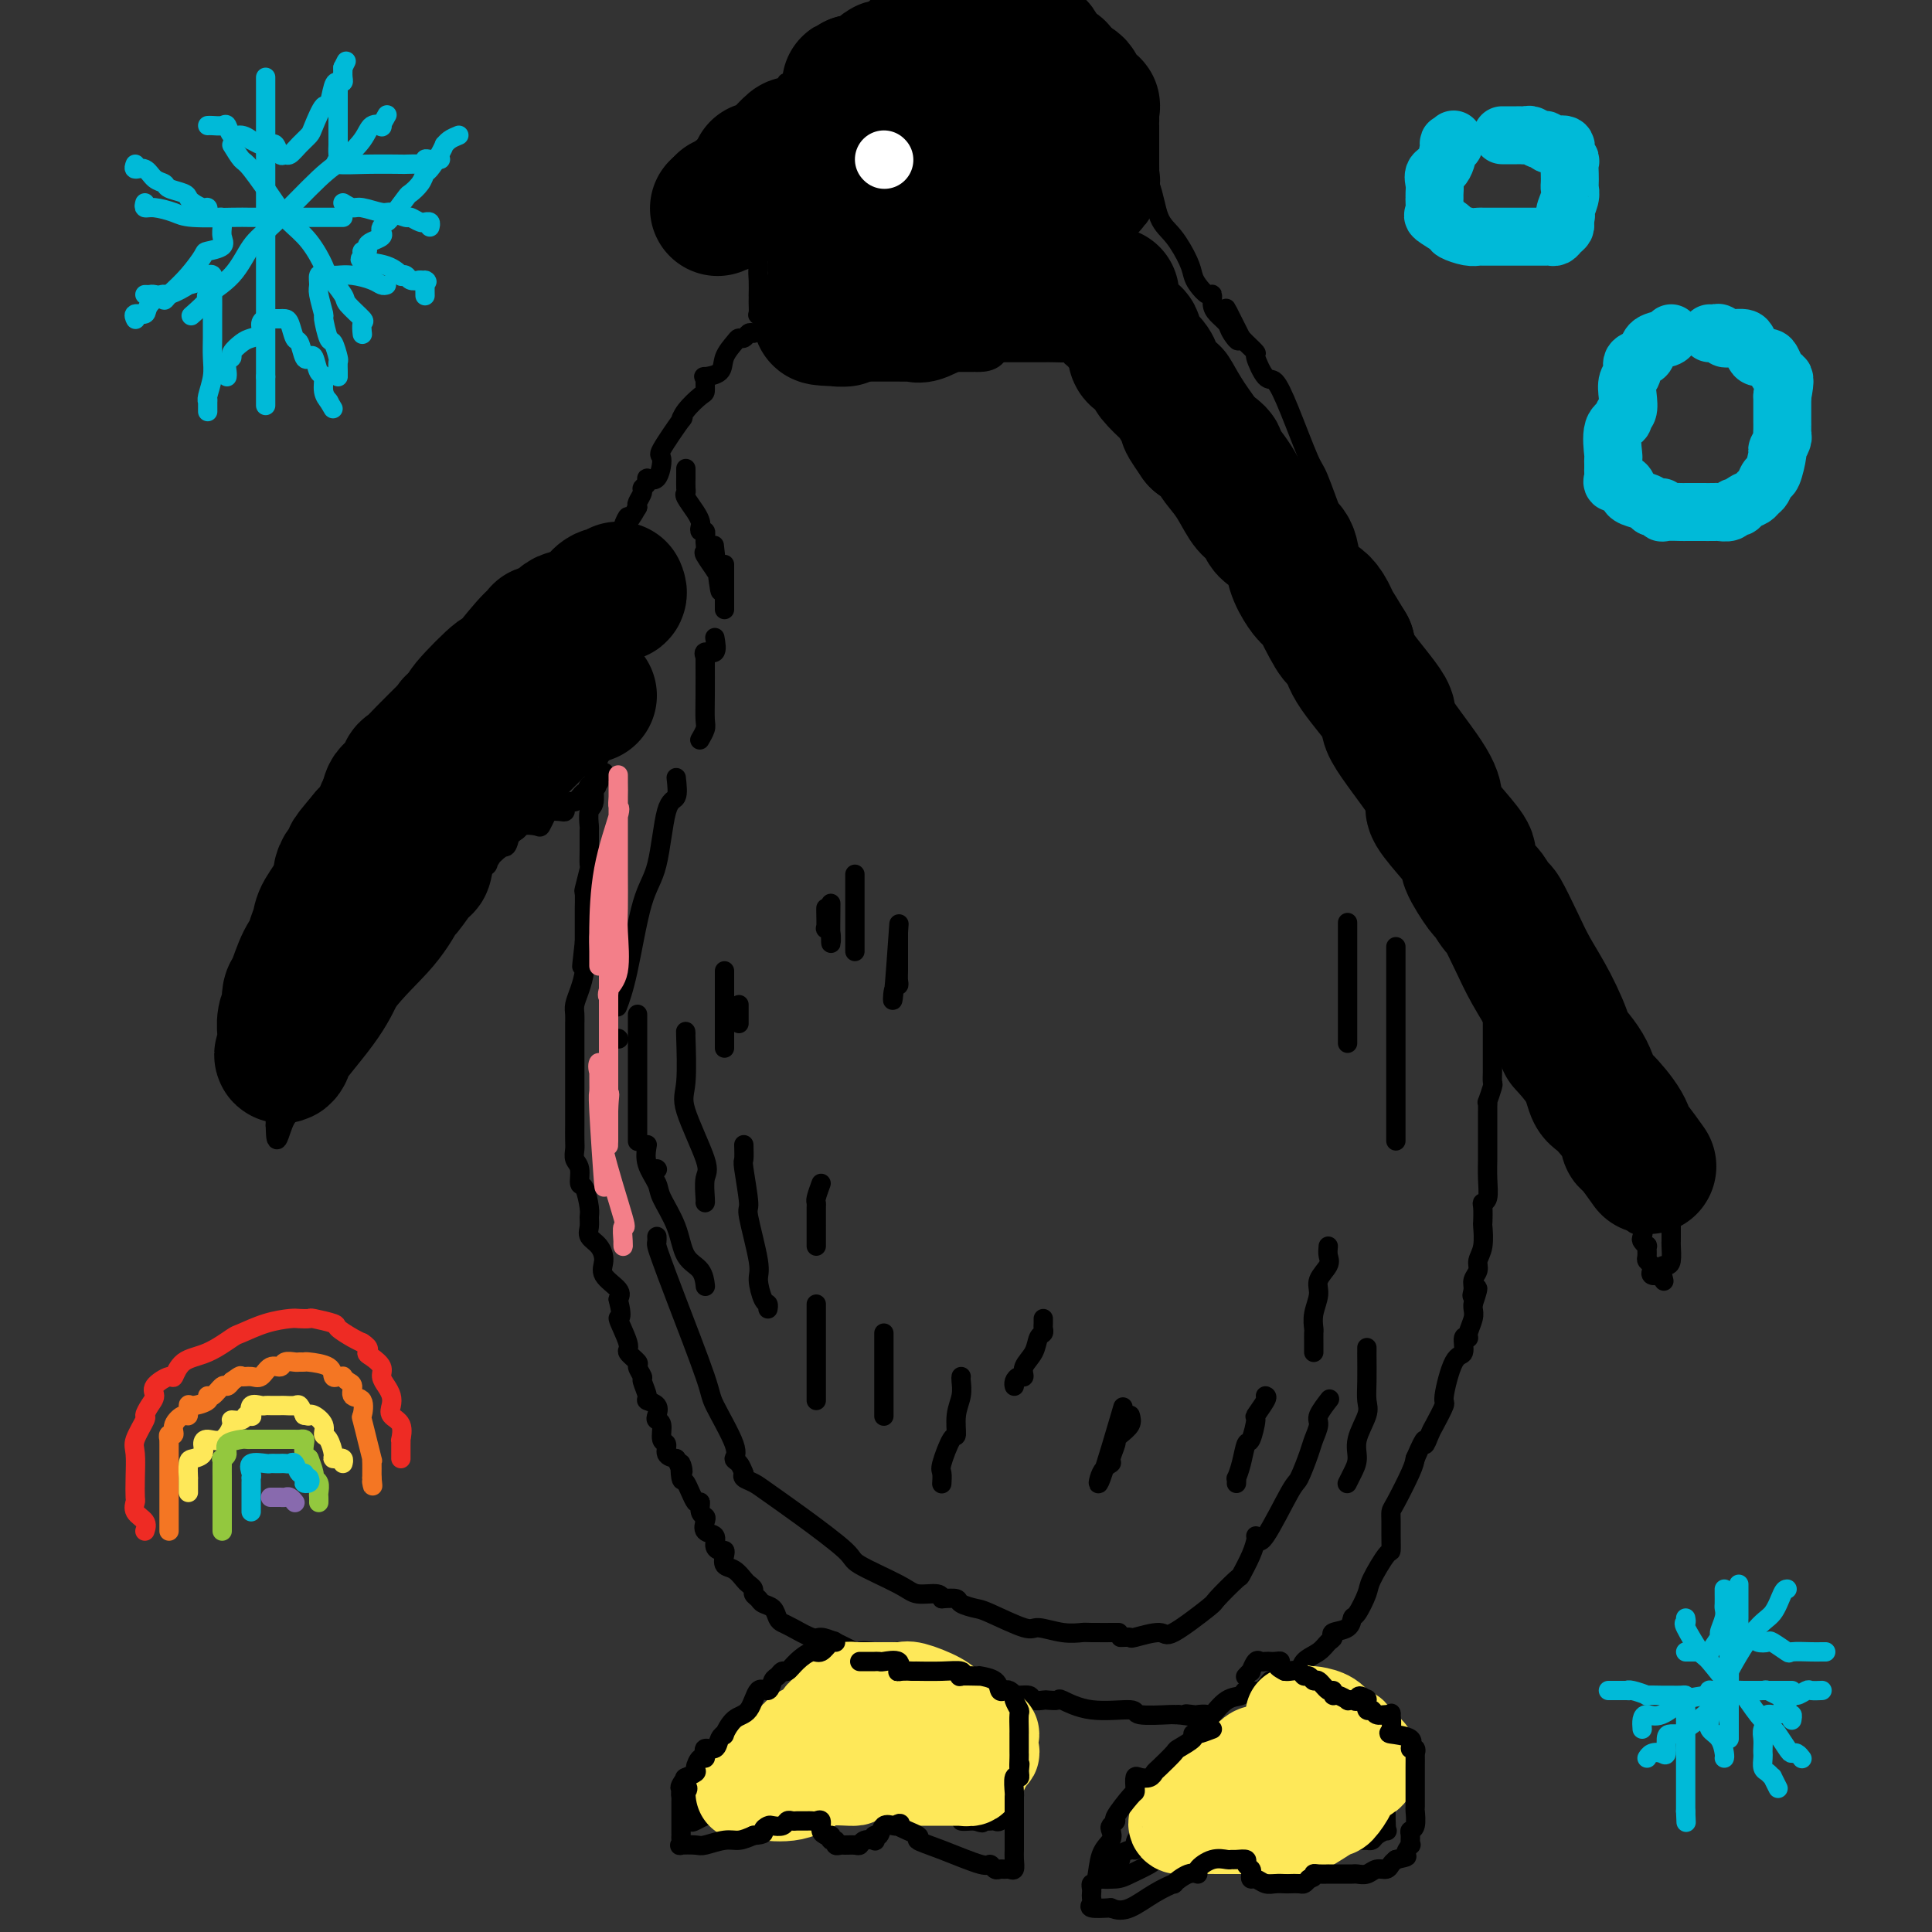 <svg viewBox='0 0 400 400' version='1.1' xmlns='http://www.w3.org/2000/svg' xmlns:xlink='http://www.w3.org/1999/xlink'><rect x="0" y="0" width="400" height="400" fill="#333333" stroke="none"/><g fill='none' stroke='#000000' stroke-width='4' stroke-linecap='round' stroke-linejoin='round'><path d='M156,69c-0.336,-0.116 -0.672,-0.233 -1,0c-0.328,0.233 -0.649,0.815 -1,1c-0.351,0.185 -0.732,-0.027 -1,0c-0.268,0.027 -0.422,0.294 -1,1c-0.578,0.706 -1.581,1.851 -2,3c-0.419,1.149 -0.256,2.301 -1,3c-0.744,0.699 -2.397,0.945 -3,1c-0.603,0.055 -0.158,-0.082 0,0c0.158,0.082 0.027,0.381 0,1c-0.027,0.619 0.049,1.557 0,2c-0.049,0.443 -0.225,0.389 -1,1c-0.775,0.611 -2.151,1.887 -3,3c-0.849,1.113 -1.171,2.065 -1,2c0.171,-0.065 0.837,-1.146 0,0c-0.837,1.146 -3.176,4.520 -4,6c-0.824,1.480 -0.134,1.065 0,2c0.134,0.935 -0.289,3.219 -1,4c-0.711,0.781 -1.711,0.058 -2,0c-0.289,-0.058 0.132,0.548 0,1c-0.132,0.452 -0.819,0.750 -1,1c-0.181,0.250 0.144,0.452 0,1c-0.144,0.548 -0.755,1.442 -1,2c-0.245,0.558 -0.122,0.779 0,1'/><path d='M132,105c-2.554,4.521 -1.938,2.323 -2,2c-0.062,-0.323 -0.801,1.227 -1,2c-0.199,0.773 0.143,0.767 0,1c-0.143,0.233 -0.770,0.705 -1,1c-0.230,0.295 -0.062,0.412 0,1c0.062,0.588 0.016,1.648 0,2c-0.016,0.352 -0.004,-0.004 0,0c0.004,0.004 0.001,0.369 0,1c-0.001,0.631 -0.000,1.528 0,3c0.000,1.472 0.000,3.520 0,4c-0.000,0.480 -0.000,-0.609 0,0c0.000,0.609 0.000,2.917 0,4c-0.000,1.083 -0.000,0.940 0,1c0.000,0.060 0.000,0.324 0,1c-0.000,0.676 -0.000,1.765 0,3c0.000,1.235 0.000,2.618 0,4'/><path d='M128,135c-0.002,3.984 -0.008,3.443 0,4c0.008,0.557 0.030,2.212 0,3c-0.030,0.788 -0.113,0.708 0,1c0.113,0.292 0.423,0.956 0,1c-0.423,0.044 -1.580,-0.532 -2,0c-0.420,0.532 -0.102,2.171 0,3c0.102,0.829 -0.011,0.846 0,1c0.011,0.154 0.148,0.445 0,1c-0.148,0.555 -0.580,1.374 -1,2c-0.420,0.626 -0.830,1.057 -1,2c-0.170,0.943 -0.102,2.397 0,3c0.102,0.603 0.238,0.355 0,1c-0.238,0.645 -0.848,2.184 -1,4c-0.152,1.816 0.156,3.910 0,5c-0.156,1.090 -0.774,1.175 -1,2c-0.226,0.825 -0.060,2.389 0,3c0.060,0.611 0.012,0.270 0,1c-0.012,0.730 0.011,2.532 0,4c-0.011,1.468 -0.055,2.601 0,3c0.055,0.399 0.211,0.065 0,1c-0.211,0.935 -0.789,3.138 -1,4c-0.211,0.862 -0.057,0.384 0,1c0.057,0.616 0.015,2.325 0,3c-0.015,0.675 -0.004,0.316 0,1c0.004,0.684 0.001,2.410 0,3c-0.001,0.590 -0.000,0.043 0,0c0.000,-0.043 0.000,0.416 0,1c-0.000,0.584 -0.000,1.292 0,2'/><path d='M121,195c-1.080,9.498 -0.279,3.245 0,1c0.279,-2.245 0.036,-0.480 0,1c-0.036,1.480 0.134,2.676 0,4c-0.134,1.324 -0.572,2.776 -1,4c-0.428,1.224 -0.847,2.221 -1,3c-0.153,0.779 -0.041,1.340 0,2c0.041,0.660 0.011,1.417 0,2c-0.011,0.583 -0.003,0.990 0,2c0.003,1.010 0.001,2.624 0,4c-0.001,1.376 -0.000,2.516 0,3c0.000,0.484 0.000,0.312 0,1c-0.000,0.688 0.000,2.234 0,3c-0.000,0.766 -0.000,0.751 0,1c0.000,0.249 0.000,0.762 0,2c-0.000,1.238 -0.001,3.200 0,4c0.001,0.800 0.004,0.440 0,1c-0.004,0.560 -0.016,2.042 0,3c0.016,0.958 0.060,1.391 0,2c-0.060,0.609 -0.222,1.392 0,2c0.222,0.608 0.830,1.041 1,2c0.170,0.959 -0.098,2.445 0,3c0.098,0.555 0.560,0.179 1,1c0.440,0.821 0.856,2.838 1,4c0.144,1.162 0.015,1.469 0,2c-0.015,0.531 0.084,1.286 0,2c-0.084,0.714 -0.351,1.388 0,2c0.351,0.612 1.321,1.161 2,2c0.679,0.839 1.069,1.967 1,3c-0.069,1.033 -0.595,1.970 0,3c0.595,1.030 2.313,2.151 3,3c0.687,0.849 0.344,1.424 0,2'/><path d='M128,269c1.262,5.113 -0.083,3.396 0,4c0.083,0.604 1.596,3.528 2,5c0.404,1.472 -0.299,1.492 0,2c0.299,0.508 1.601,1.506 2,2c0.399,0.494 -0.105,0.486 0,1c0.105,0.514 0.820,1.551 1,2c0.180,0.449 -0.176,0.309 0,1c0.176,0.691 0.883,2.213 1,3c0.117,0.787 -0.357,0.839 0,1c0.357,0.161 1.545,0.432 2,1c0.455,0.568 0.179,1.432 0,2c-0.179,0.568 -0.260,0.838 0,1c0.260,0.162 0.860,0.215 1,1c0.140,0.785 -0.179,2.303 0,3c0.179,0.697 0.856,0.572 1,1c0.144,0.428 -0.245,1.408 0,2c0.245,0.592 1.122,0.796 2,1'/><path d='M140,302c2.092,5.148 1.321,1.517 1,1c-0.321,-0.517 -0.192,2.078 0,3c0.192,0.922 0.447,0.170 1,1c0.553,0.830 1.402,3.244 2,4c0.598,0.756 0.943,-0.144 1,0c0.057,0.144 -0.173,1.333 0,2c0.173,0.667 0.750,0.812 1,1c0.250,0.188 0.175,0.418 0,1c-0.175,0.582 -0.450,1.514 0,2c0.450,0.486 1.623,0.524 2,1c0.377,0.476 -0.044,1.388 0,2c0.044,0.612 0.553,0.922 1,1c0.447,0.078 0.830,-0.078 1,0c0.170,0.078 0.125,0.388 0,1c-0.125,0.612 -0.331,1.526 0,2c0.331,0.474 1.198,0.508 2,1c0.802,0.492 1.539,1.441 2,2c0.461,0.559 0.647,0.727 1,1c0.353,0.273 0.872,0.649 1,1c0.128,0.351 -0.134,0.675 0,1c0.134,0.325 0.666,0.651 1,1c0.334,0.349 0.472,0.722 1,1c0.528,0.278 1.448,0.460 2,1c0.552,0.540 0.738,1.436 1,2c0.262,0.564 0.600,0.794 1,1c0.400,0.206 0.861,0.387 2,1c1.139,0.613 2.955,1.659 4,2c1.045,0.341 1.320,-0.024 2,0c0.680,0.024 1.766,0.435 3,1c1.234,0.565 2.617,1.282 4,2'/><path d='M177,342c2.977,1.547 0.920,0.415 1,0c0.080,-0.415 2.299,-0.112 3,0c0.701,0.112 -0.114,0.033 0,0c0.114,-0.033 1.156,-0.018 2,0c0.844,0.018 1.488,0.041 2,0c0.512,-0.041 0.892,-0.147 1,0c0.108,0.147 -0.056,0.546 0,1c0.056,0.454 0.330,0.962 1,1c0.670,0.038 1.735,-0.393 2,0c0.265,0.393 -0.269,1.611 0,2c0.269,0.389 1.342,-0.049 2,0c0.658,0.049 0.902,0.585 2,1c1.098,0.415 3.049,0.707 5,1'/><path d='M198,348c4.080,1.316 3.780,1.607 5,2c1.220,0.393 3.961,0.890 6,1c2.039,0.110 3.377,-0.166 4,0c0.623,0.166 0.531,0.774 1,1c0.469,0.226 1.499,0.068 2,0c0.501,-0.068 0.472,-0.047 1,0c0.528,0.047 1.614,0.122 2,0c0.386,-0.122 0.073,-0.439 1,0c0.927,0.439 3.095,1.634 6,2c2.905,0.366 6.546,-0.098 8,0c1.454,0.098 0.720,0.758 2,1c1.280,0.242 4.576,0.065 6,0c1.424,-0.065 0.978,-0.019 1,0c0.022,0.019 0.511,0.009 1,0'/><path d='M244,355c7.517,1.084 3.308,0.293 2,0c-1.308,-0.293 0.285,-0.089 1,0c0.715,0.089 0.553,0.064 1,0c0.447,-0.064 1.504,-0.165 2,0c0.496,0.165 0.429,0.596 1,0c0.571,-0.596 1.778,-2.220 3,-3c1.222,-0.780 2.458,-0.714 3,-1c0.542,-0.286 0.389,-0.922 1,-1c0.611,-0.078 1.985,0.401 3,0c1.015,-0.401 1.671,-1.683 2,-2c0.329,-0.317 0.333,0.330 1,0c0.667,-0.330 1.999,-1.636 3,-2c1.001,-0.364 1.670,0.215 2,0c0.330,-0.215 0.320,-1.224 1,-2c0.680,-0.776 2.049,-1.320 3,-2c0.951,-0.680 1.484,-1.496 2,-2c0.516,-0.504 1.016,-0.695 1,-1c-0.016,-0.305 -0.547,-0.722 0,-1c0.547,-0.278 2.172,-0.417 3,-1c0.828,-0.583 0.859,-1.611 1,-2c0.141,-0.389 0.392,-0.140 1,-1c0.608,-0.860 1.575,-2.828 2,-4c0.425,-1.172 0.310,-1.549 1,-3c0.690,-1.451 2.185,-3.975 3,-5c0.815,-1.025 0.952,-0.550 1,-1c0.048,-0.450 0.009,-1.825 0,-3c-0.009,-1.175 0.011,-2.149 0,-3c-0.011,-0.851 -0.055,-1.579 0,-2c0.055,-0.421 0.207,-0.537 1,-2c0.793,-1.463 2.227,-4.275 3,-6c0.773,-1.725 0.887,-2.362 1,-3'/><path d='M293,302c2.565,-5.988 1.978,-3.458 2,-3c0.022,0.458 0.652,-1.156 1,-2c0.348,-0.844 0.413,-0.917 1,-2c0.587,-1.083 1.697,-3.177 2,-4c0.303,-0.823 -0.202,-0.374 0,-2c0.202,-1.626 1.111,-5.327 2,-7c0.889,-1.673 1.759,-1.319 2,-2c0.241,-0.681 -0.146,-2.396 0,-3c0.146,-0.604 0.824,-0.098 1,0c0.176,0.098 -0.149,-0.211 0,-1c0.149,-0.789 0.771,-2.059 1,-3c0.229,-0.941 0.065,-1.555 0,-2c-0.065,-0.445 -0.033,-0.723 0,-1'/><path d='M305,270c1.852,-5.368 0.481,-2.789 0,-2c-0.481,0.789 -0.073,-0.213 0,-1c0.073,-0.787 -0.191,-1.360 0,-2c0.191,-0.640 0.836,-1.346 1,-2c0.164,-0.654 -0.152,-1.258 0,-2c0.152,-0.742 0.772,-1.624 1,-3c0.228,-1.376 0.065,-3.245 0,-4c-0.065,-0.755 -0.031,-0.396 0,-1c0.031,-0.604 0.061,-2.172 0,-3c-0.061,-0.828 -0.212,-0.918 0,-1c0.212,-0.082 0.789,-0.156 1,-1c0.211,-0.844 0.057,-2.457 0,-4c-0.057,-1.543 -0.015,-3.014 0,-4c0.015,-0.986 0.004,-1.486 0,-2c-0.004,-0.514 -0.001,-1.040 0,-2c0.001,-0.960 0.001,-2.353 0,-3c-0.001,-0.647 -0.001,-0.549 0,-1c0.001,-0.451 0.004,-1.452 0,-2c-0.004,-0.548 -0.015,-0.642 0,-1c0.015,-0.358 0.057,-0.978 0,-1c-0.057,-0.022 -0.211,0.556 0,0c0.211,-0.556 0.789,-2.246 1,-3c0.211,-0.754 0.057,-0.572 0,-1c-0.057,-0.428 -0.015,-1.464 0,-2c0.015,-0.536 0.004,-0.571 0,-1c-0.004,-0.429 -0.001,-1.253 0,-2c0.001,-0.747 0.000,-1.417 0,-2c-0.000,-0.583 -0.000,-1.080 0,-2c0.000,-0.920 0.000,-2.263 0,-3c-0.000,-0.737 -0.000,-0.869 0,-1'/><path d='M309,211c0.619,-9.245 0.166,-2.858 0,-1c-0.166,1.858 -0.044,-0.812 0,-2c0.044,-1.188 0.012,-0.894 0,-1c-0.012,-0.106 -0.003,-0.612 0,-1c0.003,-0.388 0.001,-0.659 0,-1c-0.001,-0.341 -0.000,-0.751 0,-1c0.000,-0.249 0.000,-0.336 0,-1c-0.000,-0.664 -0.000,-1.904 0,-2c0.000,-0.096 0.000,0.952 0,2'/><path d='M309,203c-0.028,-1.104 -0.097,0.137 0,1c0.097,0.863 0.360,1.348 1,2c0.640,0.652 1.659,1.470 2,2c0.341,0.530 0.006,0.773 0,1c-0.006,0.227 0.317,0.437 1,1c0.683,0.563 1.727,1.480 2,2c0.273,0.520 -0.224,0.643 0,1c0.224,0.357 1.170,0.950 2,2c0.830,1.050 1.546,2.559 2,3c0.454,0.441 0.648,-0.185 1,0c0.352,0.185 0.864,1.181 1,2c0.136,0.819 -0.104,1.461 0,2c0.104,0.539 0.553,0.975 1,1c0.447,0.025 0.892,-0.360 1,0c0.108,0.360 -0.121,1.466 0,2c0.121,0.534 0.592,0.496 1,1c0.408,0.504 0.754,1.549 1,2c0.246,0.451 0.393,0.309 1,1c0.607,0.691 1.673,2.215 2,3c0.327,0.785 -0.084,0.830 0,1c0.084,0.170 0.663,0.466 1,1c0.337,0.534 0.433,1.305 1,2c0.567,0.695 1.604,1.313 2,2c0.396,0.687 0.152,1.445 0,2c-0.152,0.555 -0.213,0.909 0,1c0.213,0.091 0.701,-0.081 1,0c0.299,0.081 0.410,0.413 1,1c0.590,0.587 1.659,1.427 2,2c0.341,0.573 -0.045,0.878 0,1c0.045,0.122 0.523,0.061 1,0'/><path d='M337,245c4.350,6.546 1.226,1.910 0,1c-1.226,-0.910 -0.552,1.907 0,3c0.552,1.093 0.984,0.464 1,1c0.016,0.536 -0.384,2.239 0,3c0.384,0.761 1.553,0.580 2,1c0.447,0.420 0.173,1.440 0,2c-0.173,0.560 -0.243,0.661 0,1c0.243,0.339 0.801,0.917 1,1c0.199,0.083 0.040,-0.329 0,0c-0.040,0.329 0.040,1.398 0,2c-0.040,0.602 -0.201,0.736 0,1c0.201,0.264 0.765,0.658 1,1c0.235,0.342 0.140,0.630 0,1c-0.140,0.370 -0.326,0.820 0,1c0.326,0.180 1.163,0.090 2,0'/><path d='M344,264c1.038,2.769 0.135,0.193 0,-1c-0.135,-1.193 0.500,-1.001 1,-1c0.500,0.001 0.866,-0.189 1,-1c0.134,-0.811 0.036,-2.241 0,-3c-0.036,-0.759 -0.010,-0.845 0,-1c0.010,-0.155 0.003,-0.377 0,-1c-0.003,-0.623 -0.001,-1.647 0,-2c0.001,-0.353 -0.000,-0.034 0,-1c0.000,-0.966 0.001,-3.216 0,-4c-0.001,-0.784 -0.003,-0.102 0,0c0.003,0.102 0.011,-0.375 0,-1c-0.011,-0.625 -0.040,-1.398 0,-2c0.040,-0.602 0.148,-1.033 0,-1c-0.148,0.033 -0.551,0.530 -1,0c-0.449,-0.530 -0.943,-2.088 -1,-3c-0.057,-0.912 0.323,-1.179 0,-1c-0.323,0.179 -1.348,0.802 -2,0c-0.652,-0.802 -0.930,-3.030 -1,-4c-0.070,-0.970 0.069,-0.682 0,-1c-0.069,-0.318 -0.346,-1.243 -1,-2c-0.654,-0.757 -1.683,-1.345 -2,-2c-0.317,-0.655 0.079,-1.375 -1,-4c-1.079,-2.625 -3.635,-7.154 -5,-9c-1.365,-1.846 -1.541,-1.010 -2,-2c-0.459,-0.990 -1.200,-3.805 -2,-5c-0.800,-1.195 -1.657,-0.770 -2,-1c-0.343,-0.230 -0.171,-1.115 0,-2'/><path d='M326,209c-3.277,-5.901 -1.470,-2.155 -1,-1c0.470,1.155 -0.396,-0.282 -1,-1c-0.604,-0.718 -0.945,-0.719 -1,-1c-0.055,-0.281 0.177,-0.844 0,-1c-0.177,-0.156 -0.764,0.095 -1,0c-0.236,-0.095 -0.120,-0.537 0,-1c0.120,-0.463 0.244,-0.946 0,-1c-0.244,-0.054 -0.858,0.321 -1,0c-0.142,-0.321 0.187,-1.338 0,-2c-0.187,-0.662 -0.890,-0.970 -2,-2c-1.110,-1.030 -2.627,-2.781 -3,-4c-0.373,-1.219 0.400,-1.905 0,-3c-0.400,-1.095 -1.971,-2.599 -3,-4c-1.029,-1.401 -1.514,-2.701 -2,-4'/><path d='M311,184c-2.394,-4.428 -0.878,-2.997 -1,-3c-0.122,-0.003 -1.883,-1.440 -3,-4c-1.117,-2.560 -1.589,-6.242 -2,-8c-0.411,-1.758 -0.759,-1.591 -1,-2c-0.241,-0.409 -0.374,-1.393 -1,-3c-0.626,-1.607 -1.745,-3.835 -2,-5c-0.255,-1.165 0.353,-1.267 0,-2c-0.353,-0.733 -1.666,-2.098 -2,-3c-0.334,-0.902 0.313,-1.339 0,-2c-0.313,-0.661 -1.584,-1.544 -2,-2c-0.416,-0.456 0.025,-0.486 0,-1c-0.025,-0.514 -0.515,-1.514 -1,-2c-0.485,-0.486 -0.965,-0.460 -1,-1c-0.035,-0.540 0.375,-1.645 0,-2c-0.375,-0.355 -1.536,0.042 -2,0c-0.464,-0.042 -0.232,-0.521 0,-1'/><path d='M293,143c-2.999,-6.144 -1.497,-1.002 -1,0c0.497,1.002 -0.010,-2.134 0,-3c0.010,-0.866 0.537,0.539 0,0c-0.537,-0.539 -2.138,-3.022 -3,-4c-0.862,-0.978 -0.987,-0.451 -1,-1c-0.013,-0.549 0.085,-2.175 0,-3c-0.085,-0.825 -0.352,-0.850 -1,-1c-0.648,-0.150 -1.677,-0.424 -2,-1c-0.323,-0.576 0.059,-1.452 0,-2c-0.059,-0.548 -0.559,-0.766 -1,-1c-0.441,-0.234 -0.821,-0.483 -1,-1c-0.179,-0.517 -0.156,-1.302 0,-2c0.156,-0.698 0.444,-1.309 0,-2c-0.444,-0.691 -1.620,-1.462 -2,-2c-0.380,-0.538 0.034,-0.842 0,-1c-0.034,-0.158 -0.518,-0.168 -1,-1c-0.482,-0.832 -0.962,-2.486 -1,-3c-0.038,-0.514 0.368,0.112 0,-1c-0.368,-1.112 -1.508,-3.962 -2,-5c-0.492,-1.038 -0.334,-0.265 -1,-2c-0.666,-1.735 -2.156,-5.978 -3,-8c-0.844,-2.022 -1.043,-1.824 -2,-4c-0.957,-2.176 -2.671,-6.725 -4,-10c-1.329,-3.275 -2.272,-5.276 -3,-6c-0.728,-0.724 -1.243,-0.169 -2,-1c-0.757,-0.831 -1.758,-3.046 -2,-4c-0.242,-0.954 0.275,-0.648 0,-1c-0.275,-0.352 -1.343,-1.364 -2,-2c-0.657,-0.636 -0.902,-0.896 -1,-1c-0.098,-0.104 -0.049,-0.052 0,0'/><path d='M257,70c-5.744,-11.545 -2.103,-3.908 -1,-1c1.103,2.908 -0.331,1.087 -1,0c-0.669,-1.087 -0.574,-1.438 -1,-2c-0.426,-0.562 -1.375,-1.333 -2,-2c-0.625,-0.667 -0.927,-1.228 -1,-2c-0.073,-0.772 0.084,-1.755 0,-2c-0.084,-0.245 -0.409,0.247 -1,0c-0.591,-0.247 -1.447,-1.235 -2,-2c-0.553,-0.765 -0.804,-1.308 -1,-2c-0.196,-0.692 -0.338,-1.534 -1,-3c-0.662,-1.466 -1.845,-3.556 -3,-5c-1.155,-1.444 -2.283,-2.244 -3,-4c-0.717,-1.756 -1.025,-4.470 -2,-7c-0.975,-2.530 -2.618,-4.876 -3,-6c-0.382,-1.124 0.496,-1.027 0,-2c-0.496,-0.973 -2.366,-3.015 -3,-4c-0.634,-0.985 -0.033,-0.911 0,-1c0.033,-0.089 -0.503,-0.340 -1,-1c-0.497,-0.660 -0.955,-1.728 -1,-3c-0.045,-1.272 0.324,-2.747 0,-4c-0.324,-1.253 -1.341,-2.283 -2,-3c-0.659,-0.717 -0.960,-1.120 -1,-2c-0.040,-0.880 0.180,-2.236 0,-3c-0.180,-0.764 -0.760,-0.937 -1,-1c-0.240,-0.063 -0.142,-0.017 0,0c0.142,0.017 0.326,0.005 0,0c-0.326,-0.005 -1.163,-0.002 -2,0'/><path d='M224,8c-2.458,-5.614 -0.604,-1.150 -1,0c-0.396,1.150 -3.044,-1.013 -4,-2c-0.956,-0.987 -0.220,-0.798 -1,-1c-0.780,-0.202 -3.075,-0.794 -4,-1c-0.925,-0.206 -0.479,-0.027 -1,0c-0.521,0.027 -2.007,-0.097 -3,0c-0.993,0.097 -1.491,0.416 -2,0c-0.509,-0.416 -1.028,-1.568 -2,-2c-0.972,-0.432 -2.397,-0.144 -3,0c-0.603,0.144 -0.385,0.144 -1,0c-0.615,-0.144 -2.062,-0.432 -3,0c-0.938,0.432 -1.368,1.584 -2,2c-0.632,0.416 -1.466,0.096 -2,0c-0.534,-0.096 -0.770,0.031 -1,0c-0.230,-0.031 -0.456,-0.221 -1,0c-0.544,0.221 -1.406,0.851 -2,1c-0.594,0.149 -0.919,-0.184 -1,0c-0.081,0.184 0.081,0.884 0,1c-0.081,0.116 -0.407,-0.353 -1,0c-0.593,0.353 -1.455,1.530 -2,2c-0.545,0.470 -0.772,0.235 -1,0'/><path d='M186,8c-3.090,0.928 -0.817,0.249 0,0c0.817,-0.249 0.176,-0.069 -1,0c-1.176,0.069 -2.888,0.028 -4,0c-1.112,-0.028 -1.625,-0.042 -2,0c-0.375,0.042 -0.611,0.140 -2,1c-1.389,0.860 -3.931,2.481 -5,3c-1.069,0.519 -0.665,-0.065 -1,0c-0.335,0.065 -1.408,0.777 -2,1c-0.592,0.223 -0.703,-0.044 -1,0c-0.297,0.044 -0.779,0.400 -1,1c-0.221,0.600 -0.181,1.443 -1,2c-0.819,0.557 -2.495,0.829 -3,1c-0.505,0.171 0.163,0.240 0,1c-0.163,0.760 -1.157,2.210 -2,3c-0.843,0.790 -1.535,0.918 -2,1c-0.465,0.082 -0.702,0.117 -1,0c-0.298,-0.117 -0.658,-0.385 -1,0c-0.342,0.385 -0.665,1.421 -1,2c-0.335,0.579 -0.680,0.699 -1,1c-0.320,0.301 -0.615,0.784 -1,1c-0.385,0.216 -0.859,0.166 -1,0c-0.141,-0.166 0.051,-0.446 0,0c-0.051,0.446 -0.344,1.620 -1,2c-0.656,0.380 -1.676,-0.034 -2,0c-0.324,0.034 0.049,0.516 0,1c-0.049,0.484 -0.521,0.971 -1,1c-0.479,0.029 -0.965,-0.398 -1,0c-0.035,0.398 0.382,1.622 0,2c-0.382,0.378 -1.565,-0.091 -2,0c-0.435,0.091 -0.124,0.740 0,1c0.124,0.260 0.062,0.130 0,0'/><path d='M146,33c-3.505,3.273 -0.766,1.454 0,1c0.766,-0.454 -0.439,0.456 -1,1c-0.561,0.544 -0.476,0.723 -1,1c-0.524,0.277 -1.657,0.651 -2,1c-0.343,0.349 0.105,0.671 0,1c-0.105,0.329 -0.763,0.665 -1,1c-0.237,0.335 -0.054,0.671 0,1c0.054,0.329 -0.022,0.652 0,1c0.022,0.348 0.142,0.720 0,1c-0.142,0.280 -0.546,0.467 0,1c0.546,0.533 2.041,1.411 3,2c0.959,0.589 1.382,0.890 2,1c0.618,0.110 1.433,0.030 2,0c0.567,-0.030 0.887,-0.008 2,0c1.113,0.008 3.019,0.003 4,0c0.981,-0.003 1.036,-0.005 2,0c0.964,0.005 2.836,0.017 4,0c1.164,-0.017 1.621,-0.061 2,0c0.379,0.061 0.679,0.229 1,0c0.321,-0.229 0.663,-0.854 1,-1c0.337,-0.146 0.671,0.186 1,0c0.329,-0.186 0.654,-0.889 1,-1c0.346,-0.111 0.711,0.371 1,0c0.289,-0.371 0.500,-1.594 1,-2c0.500,-0.406 1.288,0.006 2,0c0.712,-0.006 1.346,-0.430 2,-1c0.654,-0.570 1.327,-1.285 2,-2'/><path d='M174,39c2.367,-1.022 2.785,-0.078 3,0c0.215,0.078 0.226,-0.711 1,-1c0.774,-0.289 2.310,-0.077 3,0c0.690,0.077 0.535,0.021 1,0c0.465,-0.021 1.549,-0.006 3,0c1.451,0.006 3.268,0.001 4,0c0.732,-0.001 0.378,-0.000 1,0c0.622,0.000 2.220,0.000 3,0c0.780,-0.000 0.741,-0.000 1,0c0.259,0.000 0.815,0.001 1,0c0.185,-0.001 -0.002,-0.004 0,0c0.002,0.004 0.194,0.015 0,0c-0.194,-0.015 -0.773,-0.057 -1,0c-0.227,0.057 -0.100,0.211 -1,0c-0.900,-0.211 -2.826,-0.789 -4,-1c-1.174,-0.211 -1.597,-0.057 -2,0c-0.403,0.057 -0.785,0.015 -1,0c-0.215,-0.015 -0.264,-0.004 -1,0c-0.736,0.004 -2.159,0.001 -3,0c-0.841,-0.001 -1.099,-0.000 -1,0c0.099,0.000 0.557,0.000 0,0c-0.557,-0.000 -2.129,-0.000 -3,0c-0.871,0.000 -1.042,0.000 -1,0c0.042,-0.000 0.298,-0.000 0,0c-0.298,0.000 -1.149,0.000 -2,0'/><path d='M175,37c-2.725,-0.088 -0.537,0.191 -1,1c-0.463,0.809 -3.577,2.149 -5,3c-1.423,0.851 -1.154,1.213 -2,2c-0.846,0.787 -2.805,2.000 -4,3c-1.195,1.000 -1.626,1.789 -2,2c-0.374,0.211 -0.693,-0.154 -1,0c-0.307,0.154 -0.604,0.829 -1,1c-0.396,0.171 -0.891,-0.161 -1,0c-0.109,0.161 0.167,0.816 0,1c-0.167,0.184 -0.777,-0.103 -1,0c-0.223,0.103 -0.060,0.595 0,1c0.060,0.405 0.016,0.725 0,1c-0.016,0.275 -0.005,0.507 0,1c0.005,0.493 0.002,1.246 0,2'/><path d='M157,55c-0.155,1.422 -0.042,1.976 0,3c0.042,1.024 0.011,2.516 0,3c-0.011,0.484 -0.004,-0.042 0,0c0.004,0.042 0.005,0.651 0,1c-0.005,0.349 -0.017,0.436 0,1c0.017,0.564 0.061,1.603 0,2c-0.061,0.397 -0.227,0.153 0,0c0.227,-0.153 0.849,-0.213 1,0c0.151,0.213 -0.168,0.701 0,1c0.168,0.299 0.823,0.410 1,1c0.177,0.590 -0.124,1.659 0,2c0.124,0.341 0.674,-0.044 1,0c0.326,0.044 0.427,0.519 1,1c0.573,0.481 1.618,0.970 2,1c0.382,0.030 0.100,-0.398 1,0c0.900,0.398 2.981,1.623 4,2c1.019,0.377 0.974,-0.095 2,0c1.026,0.095 3.122,0.756 4,1c0.878,0.244 0.536,0.070 1,0c0.464,-0.070 1.732,-0.035 3,0'/><path d='M178,74c3.332,0.558 3.162,-0.047 3,0c-0.162,0.047 -0.316,0.745 0,1c0.316,0.255 1.101,0.068 2,0c0.899,-0.068 1.913,-0.018 3,0c1.087,0.018 2.249,0.005 3,0c0.751,-0.005 1.091,-0.001 2,0c0.909,0.001 2.385,0.000 3,0c0.615,-0.000 0.367,-0.000 1,0c0.633,0.000 2.145,-0.000 3,0c0.855,0.000 1.053,0.000 1,0c-0.053,-0.000 -0.359,-0.001 0,0c0.359,0.001 1.381,0.003 2,0c0.619,-0.003 0.833,-0.010 1,0c0.167,0.010 0.286,0.039 1,0c0.714,-0.039 2.023,-0.144 3,-1c0.977,-0.856 1.623,-2.462 2,-3c0.377,-0.538 0.487,-0.007 1,0c0.513,0.007 1.429,-0.510 2,-1c0.571,-0.490 0.797,-0.953 1,-1c0.203,-0.047 0.384,0.323 1,0c0.616,-0.323 1.668,-1.341 2,-2c0.332,-0.659 -0.058,-0.961 0,-1c0.058,-0.039 0.562,0.185 1,0c0.438,-0.185 0.810,-0.781 1,-1c0.190,-0.219 0.197,-0.063 0,0c-0.197,0.063 -0.599,0.031 -1,0'/><path d='M216,65c1.656,-1.375 0.794,-0.312 0,0c-0.794,0.312 -1.522,-0.126 -2,0c-0.478,0.126 -0.707,0.816 -1,1c-0.293,0.184 -0.652,-0.139 -1,0c-0.348,0.139 -0.686,0.740 -1,1c-0.314,0.260 -0.604,0.178 -1,0c-0.396,-0.178 -0.898,-0.454 -1,0c-0.102,0.454 0.195,1.638 0,2c-0.195,0.362 -0.882,-0.097 -1,0c-0.118,0.097 0.333,0.751 0,1c-0.333,0.249 -1.448,0.091 -2,0c-0.552,-0.091 -0.540,-0.117 -1,0c-0.460,0.117 -1.393,0.378 -2,1c-0.607,0.622 -0.888,1.606 -1,2c-0.112,0.394 -0.056,0.197 0,0'/><path d='M126,112c-0.247,-0.014 -0.494,-0.027 -1,0c-0.506,0.027 -1.270,0.095 -2,0c-0.730,-0.095 -1.427,-0.354 -2,0c-0.573,0.354 -1.024,1.322 -2,2c-0.976,0.678 -2.477,1.066 -4,2c-1.523,0.934 -3.066,2.415 -4,3c-0.934,0.585 -1.257,0.274 -2,1c-0.743,0.726 -1.905,2.488 -3,4c-1.095,1.512 -2.122,2.774 -3,3c-0.878,0.226 -1.606,-0.584 -2,0c-0.394,0.584 -0.456,2.564 -2,4c-1.544,1.436 -4.572,2.330 -6,3c-1.428,0.670 -1.255,1.117 -2,2c-0.745,0.883 -2.406,2.201 -3,3c-0.594,0.799 -0.119,1.078 0,1c0.119,-0.078 -0.116,-0.513 -1,0c-0.884,0.513 -2.417,1.976 -3,3c-0.583,1.024 -0.218,1.611 -1,3c-0.782,1.389 -2.713,3.580 -4,5c-1.287,1.420 -1.931,2.067 -3,3c-1.069,0.933 -2.562,2.151 -3,3c-0.438,0.849 0.181,1.330 0,2c-0.181,0.670 -1.162,1.527 -2,2c-0.838,0.473 -1.534,0.560 -2,1c-0.466,0.440 -0.702,1.234 -1,2c-0.298,0.766 -0.656,1.505 -1,2c-0.344,0.495 -0.672,0.748 -1,1'/><path d='M66,167c-4.129,5.302 -0.951,2.058 0,1c0.951,-1.058 -0.324,0.070 -1,1c-0.676,0.930 -0.755,1.663 -1,2c-0.245,0.337 -0.658,0.279 -1,1c-0.342,0.721 -0.613,2.221 -1,3c-0.387,0.779 -0.888,0.836 -1,1c-0.112,0.164 0.167,0.434 0,1c-0.167,0.566 -0.781,1.430 -1,2c-0.219,0.570 -0.045,0.848 0,1c0.045,0.152 -0.041,0.177 0,1c0.041,0.823 0.208,2.445 0,3c-0.208,0.555 -0.792,0.045 -1,0c-0.208,-0.045 -0.042,0.377 0,1c0.042,0.623 -0.041,1.449 0,2c0.041,0.551 0.207,0.828 0,1c-0.207,0.172 -0.786,0.239 -1,1c-0.214,0.761 -0.061,2.218 0,3c0.061,0.782 0.031,0.891 0,1'/><path d='M58,193c-1.233,4.670 -0.316,3.345 0,3c0.316,-0.345 0.032,0.292 0,1c-0.032,0.708 0.188,1.489 0,2c-0.188,0.511 -0.782,0.753 -1,1c-0.218,0.247 -0.058,0.500 0,1c0.058,0.500 0.016,1.246 0,2c-0.016,0.754 -0.004,1.515 0,2c0.004,0.485 0.001,0.693 0,1c-0.001,0.307 -0.000,0.712 0,1c0.000,0.288 0.000,0.457 0,1c-0.000,0.543 -0.000,1.459 0,2c0.000,0.541 0.000,0.708 0,1c-0.000,0.292 -0.000,0.708 0,1c0.000,0.292 0.000,0.459 0,1c-0.000,0.541 -0.000,1.454 0,2c0.000,0.546 0.000,0.724 0,1c-0.000,0.276 -0.000,0.652 0,1c0.000,0.348 0.000,0.670 0,1c-0.000,0.330 -0.000,0.669 0,1c0.000,0.331 0.000,0.655 0,1c-0.000,0.345 -0.000,0.711 0,1c0.000,0.289 0.000,0.500 0,1c-0.000,0.500 -0.000,1.291 0,2c0.000,0.709 0.000,1.338 0,2c-0.000,0.662 -0.000,1.357 0,2c0.000,0.643 0.000,1.234 0,2c-0.000,0.766 -0.000,1.706 0,2c0.000,0.294 0.000,-0.059 0,0c0.000,0.059 0.000,0.529 0,1'/><path d='M57,233c0.101,6.082 0.853,1.288 2,-1c1.147,-2.288 2.688,-2.069 4,-3c1.312,-0.931 2.394,-3.013 3,-4c0.606,-0.987 0.736,-0.879 1,-1c0.264,-0.121 0.662,-0.470 1,-1c0.338,-0.530 0.616,-1.241 1,-2c0.384,-0.759 0.874,-1.566 1,-2c0.126,-0.434 -0.111,-0.497 0,-1c0.111,-0.503 0.570,-1.448 1,-2c0.430,-0.552 0.831,-0.712 1,-1c0.169,-0.288 0.106,-0.703 0,-1c-0.106,-0.297 -0.253,-0.478 0,-1c0.253,-0.522 0.908,-1.387 1,-2c0.092,-0.613 -0.380,-0.973 0,-1c0.380,-0.027 1.612,0.278 2,0c0.388,-0.278 -0.067,-1.141 0,-2c0.067,-0.859 0.657,-1.714 1,-2c0.343,-0.286 0.441,-0.002 1,-1c0.559,-0.998 1.581,-3.279 2,-4c0.419,-0.721 0.236,0.116 1,0c0.764,-0.116 2.475,-1.185 3,-2c0.525,-0.815 -0.136,-1.376 0,-2c0.136,-0.624 1.068,-1.312 2,-2'/><path d='M85,195c3.313,-4.997 3.094,-3.489 3,-3c-0.094,0.489 -0.063,-0.040 0,-1c0.063,-0.960 0.157,-2.349 1,-3c0.843,-0.651 2.435,-0.563 3,-1c0.565,-0.437 0.104,-1.400 0,-2c-0.104,-0.600 0.148,-0.837 1,-1c0.852,-0.163 2.303,-0.251 3,-1c0.697,-0.749 0.638,-2.157 1,-3c0.362,-0.843 1.145,-1.119 2,-1c0.855,0.119 1.784,0.634 2,0c0.216,-0.634 -0.279,-2.415 0,-3c0.279,-0.585 1.331,0.028 2,0c0.669,-0.028 0.953,-0.696 1,-1c0.047,-0.304 -0.144,-0.243 0,0c0.144,0.243 0.624,0.667 1,0c0.376,-0.667 0.650,-2.426 1,-3c0.350,-0.574 0.777,0.036 1,0c0.223,-0.036 0.244,-0.717 1,-1c0.756,-0.283 2.248,-0.167 3,0c0.752,0.167 0.766,0.385 1,0c0.234,-0.385 0.689,-1.374 1,-2c0.311,-0.626 0.479,-0.890 1,-1c0.521,-0.110 1.397,-0.067 2,0c0.603,0.067 0.935,0.159 1,0c0.065,-0.159 -0.137,-0.568 0,-1c0.137,-0.432 0.614,-0.886 1,-1c0.386,-0.114 0.681,0.114 1,0c0.319,-0.114 0.663,-0.569 1,-1c0.337,-0.431 0.668,-0.837 1,-1c0.332,-0.163 0.666,-0.081 1,0'/><path d='M122,164c3.205,-2.019 0.719,-1.067 0,-1c-0.719,0.067 0.329,-0.753 1,-1c0.671,-0.247 0.963,0.078 1,0c0.037,-0.078 -0.182,-0.559 0,-1c0.182,-0.441 0.766,-0.840 1,-1c0.234,-0.160 0.117,-0.080 0,0'/><path d='M177,350c0.139,0.006 0.277,0.012 0,0c-0.277,-0.012 -0.970,-0.044 -3,1c-2.030,1.044 -5.397,3.162 -7,4c-1.603,0.838 -1.443,0.396 -2,1c-0.557,0.604 -1.833,2.254 -3,3c-1.167,0.746 -2.226,0.588 -3,1c-0.774,0.412 -1.263,1.392 -2,2c-0.737,0.608 -1.724,0.843 -2,1c-0.276,0.157 0.157,0.236 0,1c-0.157,0.764 -0.905,2.211 -2,3c-1.095,0.789 -2.536,0.918 -3,1c-0.464,0.082 0.048,0.117 0,0c-0.048,-0.117 -0.658,-0.387 -1,0c-0.342,0.387 -0.416,1.432 -1,2c-0.584,0.568 -1.677,0.659 -2,1c-0.323,0.341 0.126,0.933 0,1c-0.126,0.067 -0.825,-0.389 -1,0c-0.175,0.389 0.176,1.625 0,2c-0.176,0.375 -0.879,-0.109 -1,0c-0.121,0.109 0.339,0.813 0,1c-0.339,0.187 -1.476,-0.142 -2,0c-0.524,0.142 -0.435,0.755 0,1c0.435,0.245 1.218,0.123 2,0'/><path d='M144,376c-2.054,2.459 0.309,0.606 2,0c1.691,-0.606 2.708,0.033 3,0c0.292,-0.033 -0.143,-0.740 0,-1c0.143,-0.260 0.864,-0.073 1,0c0.136,0.073 -0.315,0.034 0,0c0.315,-0.034 1.394,-0.062 2,0c0.606,0.062 0.740,0.213 1,0c0.260,-0.213 0.647,-0.790 1,-1c0.353,-0.210 0.672,-0.054 1,0c0.328,0.054 0.665,0.004 1,0c0.335,-0.004 0.667,0.036 1,0c0.333,-0.036 0.667,-0.150 1,0c0.333,0.150 0.667,0.562 1,1c0.333,0.438 0.667,0.902 1,1c0.333,0.098 0.667,-0.170 1,0c0.333,0.170 0.667,0.778 1,1c0.333,0.222 0.666,0.059 1,0c0.334,-0.059 0.669,-0.014 1,0c0.331,0.014 0.659,-0.003 1,0c0.341,0.003 0.694,0.025 1,0c0.306,-0.025 0.566,-0.096 1,0c0.434,0.096 1.041,0.358 2,0c0.959,-0.358 2.268,-1.336 3,-2c0.732,-0.664 0.887,-1.013 1,-1c0.113,0.013 0.184,0.388 1,0c0.816,-0.388 2.376,-1.539 3,-2c0.624,-0.461 0.312,-0.230 0,0'/><path d='M177,372c1.568,-0.774 1.488,-0.207 2,0c0.512,0.207 1.615,0.056 2,0c0.385,-0.056 0.050,-0.015 0,0c-0.050,0.015 0.184,0.004 1,0c0.816,-0.004 2.215,-0.001 3,0c0.785,0.001 0.955,-0.001 1,0c0.045,0.001 -0.034,0.006 0,0c0.034,-0.006 0.182,-0.023 1,0c0.818,0.023 2.305,0.087 3,0c0.695,-0.087 0.599,-0.325 1,0c0.401,0.325 1.298,1.211 3,2c1.702,0.789 4.209,1.479 5,2c0.791,0.521 -0.133,0.871 0,1c0.133,0.129 1.324,0.037 2,0c0.676,-0.037 0.838,-0.018 1,0'/><path d='M202,377c2.112,0.774 1.392,0.209 1,0c-0.392,-0.209 -0.456,-0.062 0,0c0.456,0.062 1.432,0.038 2,0c0.568,-0.038 0.726,-0.089 1,0c0.274,0.089 0.662,0.319 1,0c0.338,-0.319 0.627,-1.185 1,-2c0.373,-0.815 0.832,-1.577 1,-3c0.168,-1.423 0.045,-3.508 0,-4c-0.045,-0.492 -0.012,0.608 0,0c0.012,-0.608 0.003,-2.923 0,-4c-0.003,-1.077 -0.000,-0.914 0,-1c0.000,-0.086 -0.003,-0.420 0,-1c0.003,-0.580 0.011,-1.407 0,-2c-0.011,-0.593 -0.041,-0.951 0,-1c0.041,-0.049 0.155,0.211 0,0c-0.155,-0.211 -0.578,-0.891 -1,-1c-0.422,-0.109 -0.845,0.355 -1,0c-0.155,-0.355 -0.044,-1.530 0,-2c0.044,-0.470 0.022,-0.235 0,0'/><path d='M250,360c0.221,0.705 0.442,1.409 0,2c-0.442,0.591 -1.548,1.067 -2,2c-0.452,0.933 -0.251,2.323 -1,3c-0.749,0.677 -2.447,0.640 -3,1c-0.553,0.360 0.041,1.118 0,2c-0.041,0.882 -0.715,1.888 -1,2c-0.285,0.112 -0.182,-0.671 -1,0c-0.818,0.671 -2.559,2.797 -3,4c-0.441,1.203 0.416,1.484 0,2c-0.416,0.516 -2.105,1.265 -3,2c-0.895,0.735 -0.995,1.454 -1,2c-0.005,0.546 0.086,0.920 0,1c-0.086,0.080 -0.348,-0.132 -1,0c-0.652,0.132 -1.695,0.609 -2,1c-0.305,0.391 0.128,0.696 0,1c-0.128,0.304 -0.816,0.607 -1,1c-0.184,0.393 0.137,0.876 0,1c-0.137,0.124 -0.731,-0.110 -1,0c-0.269,0.110 -0.212,0.563 0,1c0.212,0.437 0.579,0.856 0,1c-0.579,0.144 -2.103,0.011 -2,0c0.103,-0.011 1.832,0.100 3,0c1.168,-0.100 1.776,-0.412 3,-1c1.224,-0.588 3.064,-1.454 4,-2c0.936,-0.546 0.968,-0.773 1,-1'/><path d='M239,385c2.612,-1.067 3.643,-1.736 4,-2c0.357,-0.264 0.041,-0.123 0,0c-0.041,0.123 0.192,0.229 1,0c0.808,-0.229 2.191,-0.793 3,-1c0.809,-0.207 1.044,-0.055 1,0c-0.044,0.055 -0.367,0.015 0,0c0.367,-0.015 1.426,-0.005 2,0c0.574,0.005 0.664,0.004 1,0c0.336,-0.004 0.917,-0.012 1,0c0.083,0.012 -0.332,0.044 0,0c0.332,-0.044 1.413,-0.166 2,0c0.587,0.166 0.682,0.618 1,1c0.318,0.382 0.859,0.695 1,1c0.141,0.305 -0.118,0.604 0,1c0.118,0.396 0.613,0.891 1,1c0.387,0.109 0.667,-0.167 1,0c0.333,0.167 0.719,0.777 1,1c0.281,0.223 0.457,0.060 1,0c0.543,-0.060 1.455,-0.016 2,0c0.545,0.016 0.724,0.005 1,0c0.276,-0.005 0.648,-0.004 1,0c0.352,0.004 0.683,0.012 1,0c0.317,-0.012 0.621,-0.045 1,0c0.379,0.045 0.833,0.166 1,0c0.167,-0.166 0.048,-0.619 0,-1c-0.048,-0.381 -0.024,-0.691 0,-1'/><path d='M267,385c1.017,-0.472 1.060,-0.652 1,-1c-0.060,-0.348 -0.224,-0.864 0,-1c0.224,-0.136 0.836,0.107 1,0c0.164,-0.107 -0.120,-0.565 0,-1c0.120,-0.435 0.646,-0.849 1,-1c0.354,-0.151 0.537,-0.041 1,0c0.463,0.041 1.205,0.011 2,0c0.795,-0.011 1.642,-0.003 2,0c0.358,0.003 0.229,0.001 1,0c0.771,-0.001 2.444,-0.000 3,0c0.556,0.000 -0.004,0.000 0,0c0.004,-0.000 0.573,-0.000 1,0c0.427,0.000 0.714,0.000 1,0'/><path d='M281,381c2.014,0.003 2.050,0.011 2,0c-0.050,-0.011 -0.185,-0.039 0,0c0.185,0.039 0.691,0.146 1,0c0.309,-0.146 0.423,-0.544 1,-1c0.577,-0.456 1.619,-0.971 2,-1c0.381,-0.029 0.102,0.428 0,-1c-0.102,-1.428 -0.027,-4.740 0,-6c0.027,-1.260 0.007,-0.469 0,-1c-0.007,-0.531 0.000,-2.383 0,-3c-0.000,-0.617 -0.007,0.002 0,0c0.007,-0.002 0.030,-0.623 0,-1c-0.030,-0.377 -0.112,-0.508 0,-1c0.112,-0.492 0.417,-1.346 0,-2c-0.417,-0.654 -1.556,-1.110 -2,-1c-0.444,0.110 -0.194,0.786 -1,0c-0.806,-0.786 -2.668,-3.034 -4,-4c-1.332,-0.966 -2.136,-0.650 -3,-1c-0.864,-0.350 -1.790,-1.365 -2,-2c-0.210,-0.635 0.295,-0.889 0,-1c-0.295,-0.111 -1.389,-0.080 -2,0c-0.611,0.080 -0.737,0.210 -1,0c-0.263,-0.210 -0.663,-0.760 -1,-1c-0.337,-0.240 -0.612,-0.169 -1,0c-0.388,0.169 -0.887,0.437 -1,0c-0.113,-0.437 0.162,-1.579 0,-2c-0.162,-0.421 -0.761,-0.120 -1,0c-0.239,0.120 -0.120,0.060 0,0'/></g>
<g fill='none' stroke='#FEE859' stroke-width='20' stroke-linecap='round' stroke-linejoin='round'><path d='M175,351c-0.639,1.171 -1.279,2.343 -2,3c-0.721,0.657 -1.525,0.800 -2,1c-0.475,0.200 -0.621,0.459 -1,1c-0.379,0.541 -0.990,1.366 -2,2c-1.010,0.634 -2.420,1.078 -3,2c-0.580,0.922 -0.330,2.322 -1,3c-0.670,0.678 -2.261,0.633 -3,1c-0.739,0.367 -0.627,1.146 -1,2c-0.373,0.854 -1.230,1.784 -2,2c-0.770,0.216 -1.453,-0.282 -2,0c-0.547,0.282 -0.956,1.343 -1,2c-0.044,0.657 0.279,0.910 0,1c-0.279,0.090 -1.160,0.016 -1,0c0.160,-0.016 1.363,0.027 2,0c0.637,-0.027 0.710,-0.123 2,0c1.290,0.123 3.797,0.464 6,0c2.203,-0.464 4.101,-1.732 6,-3'/><path d='M170,368c3.930,-0.249 6.253,0.130 7,0c0.747,-0.130 -0.084,-0.767 0,-1c0.084,-0.233 1.082,-0.062 2,0c0.918,0.062 1.755,0.016 2,0c0.245,-0.016 -0.102,-0.000 0,0c0.102,0.000 0.654,-0.014 1,0c0.346,0.014 0.485,0.056 1,0c0.515,-0.056 1.404,-0.211 2,0c0.596,0.211 0.899,0.789 1,1c0.101,0.211 -0.001,0.057 0,0c0.001,-0.057 0.104,-0.015 1,0c0.896,0.015 2.584,0.004 3,0c0.416,-0.004 -0.441,-0.001 0,0c0.441,0.001 2.181,0.000 3,0c0.819,-0.000 0.717,0.000 1,0c0.283,-0.000 0.949,-0.000 1,0c0.051,0.000 -0.514,0.001 0,0c0.514,-0.001 2.109,-0.004 3,0c0.891,0.004 1.080,0.016 1,0c-0.080,-0.016 -0.429,-0.061 0,0c0.429,0.061 1.635,0.226 2,0c0.365,-0.226 -0.113,-0.844 0,-1c0.113,-0.156 0.815,0.149 1,0c0.185,-0.149 -0.146,-0.751 0,-1c0.146,-0.249 0.770,-0.144 1,0c0.230,0.144 0.066,0.327 0,0c-0.066,-0.327 -0.033,-1.163 0,-2'/><path d='M203,364c0.188,-0.854 -0.342,-0.989 0,-1c0.342,-0.011 1.558,0.103 2,0c0.442,-0.103 0.112,-0.422 0,-1c-0.112,-0.578 -0.006,-1.415 0,-2c0.006,-0.585 -0.089,-0.919 0,-1c0.089,-0.081 0.361,0.092 0,0c-0.361,-0.092 -1.353,-0.449 -2,-1c-0.647,-0.551 -0.947,-1.296 -2,-2c-1.053,-0.704 -2.860,-1.365 -4,-2c-1.140,-0.635 -1.614,-1.242 -3,-2c-1.386,-0.758 -3.683,-1.667 -5,-2c-1.317,-0.333 -1.653,-0.089 -2,0c-0.347,0.089 -0.703,0.024 -1,0c-0.297,-0.024 -0.535,-0.006 -1,0c-0.465,0.006 -1.158,0.002 -2,0c-0.842,-0.002 -1.831,-0.000 -2,0c-0.169,0.000 0.484,-0.001 0,0c-0.484,0.001 -2.105,0.004 -3,0c-0.895,-0.004 -1.063,-0.015 -1,0c0.063,0.015 0.357,0.056 0,0c-0.357,-0.056 -1.365,-0.207 -2,0c-0.635,0.207 -0.896,0.774 -1,1c-0.104,0.226 -0.052,0.113 0,0'/><path d='M264,363c-1.120,-0.021 -2.240,-0.042 -3,0c-0.760,0.042 -1.160,0.148 -2,1c-0.840,0.852 -2.122,2.452 -3,3c-0.878,0.548 -1.353,0.045 -2,0c-0.647,-0.045 -1.464,0.367 -2,1c-0.536,0.633 -0.789,1.487 -1,2c-0.211,0.513 -0.381,0.685 -1,1c-0.619,0.315 -1.687,0.773 -2,1c-0.313,0.227 0.128,0.221 0,0c-0.128,-0.221 -0.826,-0.659 -1,0c-0.174,0.659 0.176,2.415 0,3c-0.176,0.585 -0.877,-0.001 -1,0c-0.123,0.001 0.332,0.589 0,1c-0.332,0.411 -1.452,0.646 -2,1c-0.548,0.354 -0.523,0.827 0,1c0.523,0.173 1.544,0.046 3,0c1.456,-0.046 3.346,-0.012 5,0c1.654,0.012 3.073,0.003 4,0c0.927,-0.003 1.362,-0.001 2,0c0.638,0.001 1.480,0.000 2,0c0.520,-0.000 0.720,-0.000 1,0c0.280,0.000 0.640,0.000 1,0'/><path d='M262,378c2.980,0.154 1.428,0.041 1,0c-0.428,-0.041 0.266,-0.008 1,0c0.734,0.008 1.506,-0.009 2,0c0.494,0.009 0.708,0.044 1,0c0.292,-0.044 0.661,-0.166 1,0c0.339,0.166 0.649,0.621 2,0c1.351,-0.621 3.743,-2.318 5,-3c1.257,-0.682 1.378,-0.350 2,-1c0.622,-0.650 1.743,-2.283 2,-3c0.257,-0.717 -0.352,-0.520 0,-1c0.352,-0.480 1.663,-1.638 2,-2c0.337,-0.362 -0.300,0.071 0,0c0.300,-0.071 1.538,-0.648 2,-1c0.462,-0.352 0.149,-0.479 0,-1c-0.149,-0.521 -0.133,-1.435 0,-2c0.133,-0.565 0.383,-0.780 0,-1c-0.383,-0.220 -1.400,-0.444 -2,-1c-0.600,-0.556 -0.784,-1.445 -1,-2c-0.216,-0.555 -0.463,-0.776 -1,-1c-0.537,-0.224 -1.362,-0.452 -2,-1c-0.638,-0.548 -1.089,-1.415 -2,-2c-0.911,-0.585 -2.284,-0.888 -3,-1c-0.716,-0.112 -0.776,-0.032 -1,0c-0.224,0.032 -0.612,0.016 -1,0'/><path d='M270,355c-1.714,-0.774 -1.000,-0.208 -1,0c0.000,0.208 -0.714,0.060 -1,0c-0.286,-0.060 -0.143,-0.030 0,0'/></g>
<g fill='none' stroke='#000000' stroke-width='4' stroke-linecap='round' stroke-linejoin='round'><path d='M173,340c-0.236,-0.238 -0.473,-0.477 -1,0c-0.527,0.477 -1.346,1.668 -2,2c-0.654,0.332 -1.145,-0.195 -2,0c-0.855,0.195 -2.075,1.111 -3,2c-0.925,0.889 -1.556,1.749 -2,2c-0.444,0.251 -0.699,-0.108 -1,0c-0.301,0.108 -0.646,0.684 -1,1c-0.354,0.316 -0.717,0.373 -1,1c-0.283,0.627 -0.486,1.826 -1,2c-0.514,0.174 -1.338,-0.675 -2,0c-0.662,0.675 -1.161,2.876 -2,4c-0.839,1.124 -2.016,1.171 -3,2c-0.984,0.829 -1.774,2.442 -2,3c-0.226,0.558 0.111,0.063 0,0c-0.111,-0.063 -0.671,0.308 -1,1c-0.329,0.692 -0.427,1.706 -1,2c-0.573,0.294 -1.620,-0.133 -2,0c-0.380,0.133 -0.092,0.827 0,1c0.092,0.173 -0.012,-0.175 0,0c0.012,0.175 0.139,0.874 0,1c-0.139,0.126 -0.546,-0.320 -1,0c-0.454,0.320 -0.957,1.405 -1,2c-0.043,0.595 0.373,0.699 0,1c-0.373,0.301 -1.535,0.800 -2,1c-0.465,0.200 -0.232,0.100 0,0'/><path d='M142,368c-2.337,3.172 -0.679,2.102 0,2c0.679,-0.102 0.378,0.763 0,1c-0.378,0.237 -0.833,-0.154 -1,0c-0.167,0.154 -0.045,0.853 0,1c0.045,0.147 0.012,-0.259 0,0c-0.012,0.259 -0.003,1.183 0,2c0.003,0.817 0.001,1.528 0,2c-0.001,0.472 -0.000,0.703 0,1c0.000,0.297 0.001,0.658 0,1c-0.001,0.342 -0.003,0.666 0,1c0.003,0.334 0.011,0.678 0,1c-0.011,0.322 -0.041,0.623 0,1c0.041,0.377 0.153,0.829 0,1c-0.153,0.171 -0.572,0.061 0,0c0.572,-0.061 2.134,-0.071 3,0c0.866,0.071 1.036,0.225 2,0c0.964,-0.225 2.721,-0.830 4,-1c1.279,-0.170 2.080,0.094 3,0c0.920,-0.094 1.960,-0.547 3,-1'/><path d='M156,380c2.721,-0.167 2.024,-0.584 2,-1c-0.024,-0.416 0.623,-0.829 1,-1c0.377,-0.171 0.482,-0.098 1,0c0.518,0.098 1.448,0.222 2,0c0.552,-0.222 0.725,-0.792 1,-1c0.275,-0.208 0.651,-0.056 1,0c0.349,0.056 0.671,0.015 1,0c0.329,-0.015 0.667,-0.006 1,0c0.333,0.006 0.663,0.008 1,0c0.337,-0.008 0.681,-0.027 1,0c0.319,0.027 0.611,0.100 1,0c0.389,-0.100 0.874,-0.373 1,0c0.126,0.373 -0.107,1.392 0,2c0.107,0.608 0.553,0.804 1,1'/><path d='M171,380c1.172,0.399 1.102,-0.103 1,0c-0.102,0.103 -0.236,0.812 0,1c0.236,0.188 0.840,-0.146 1,0c0.160,0.146 -0.126,0.772 0,1c0.126,0.228 0.662,0.057 1,0c0.338,-0.057 0.476,-0.002 1,0c0.524,0.002 1.433,-0.051 2,0c0.567,0.051 0.792,0.205 1,0c0.208,-0.205 0.399,-0.771 1,-1c0.601,-0.229 1.613,-0.121 2,0c0.387,0.121 0.149,0.257 0,0c-0.149,-0.257 -0.208,-0.906 0,-1c0.208,-0.094 0.685,0.367 1,0c0.315,-0.367 0.469,-1.560 1,-2c0.531,-0.440 1.437,-0.126 2,0c0.563,0.126 0.781,0.063 1,0'/><path d='M186,378c1.137,-0.729 -0.522,-0.552 0,0c0.522,0.552 3.225,1.478 4,2c0.775,0.522 -0.378,0.641 0,1c0.378,0.359 2.286,0.958 5,2c2.714,1.042 6.233,2.528 8,3c1.767,0.472 1.783,-0.070 2,0c0.217,0.070 0.636,0.752 1,1c0.364,0.248 0.672,0.061 1,0c0.328,-0.061 0.676,0.005 1,0c0.324,-0.005 0.623,-0.082 1,0c0.377,0.082 0.833,0.321 1,0c0.167,-0.321 0.045,-1.202 0,-2c-0.045,-0.798 -0.012,-1.512 0,-2c0.012,-0.488 0.003,-0.751 0,-1c-0.003,-0.249 -0.001,-0.485 0,-1c0.001,-0.515 0.000,-1.308 0,-2c-0.000,-0.692 0.000,-1.282 0,-2c-0.000,-0.718 -0.001,-1.563 0,-2c0.001,-0.437 0.004,-0.467 0,-1c-0.004,-0.533 -0.015,-1.571 0,-2c0.015,-0.429 0.056,-0.249 0,-1c-0.056,-0.751 -0.207,-2.433 0,-3c0.207,-0.567 0.774,-0.019 1,0c0.226,0.019 0.113,-0.490 0,-1'/><path d='M211,367c0.309,-3.215 0.083,-1.251 0,-1c-0.083,0.251 -0.022,-1.211 0,-2c0.022,-0.789 0.006,-0.906 0,-1c-0.006,-0.094 -0.002,-0.166 0,-1c0.002,-0.834 0.002,-2.432 0,-3c-0.002,-0.568 -0.004,-0.106 0,0c0.004,0.106 0.016,-0.142 0,-1c-0.016,-0.858 -0.060,-2.325 0,-3c0.060,-0.675 0.223,-0.560 0,-1c-0.223,-0.440 -0.834,-1.437 -1,-2c-0.166,-0.563 0.112,-0.693 0,-1c-0.112,-0.307 -0.616,-0.790 -1,-1c-0.384,-0.210 -0.649,-0.147 -1,0c-0.351,0.147 -0.788,0.379 -1,0c-0.212,-0.379 -0.197,-1.370 -1,-2c-0.803,-0.630 -2.422,-0.900 -3,-1c-0.578,-0.100 -0.114,-0.031 0,0c0.114,0.031 -0.123,0.022 -1,0c-0.877,-0.022 -2.394,-0.059 -3,0c-0.606,0.059 -0.302,0.212 0,0c0.302,-0.212 0.600,-0.789 0,-1c-0.600,-0.211 -2.099,-0.057 -4,0c-1.901,0.057 -4.204,0.015 -5,0c-0.796,-0.015 -0.085,-0.004 0,0c0.085,0.004 -0.458,0.002 -1,0'/><path d='M189,346c-3.355,-0.188 -3.243,0.342 -3,0c0.243,-0.342 0.617,-1.556 0,-2c-0.617,-0.444 -2.224,-0.119 -3,0c-0.776,0.119 -0.719,0.032 -1,0c-0.281,-0.032 -0.898,-0.009 -1,0c-0.102,0.009 0.313,0.002 0,0c-0.313,-0.002 -1.353,-0.001 -2,0c-0.647,0.001 -0.899,0.000 -1,0c-0.101,-0.000 -0.050,-0.000 0,0'/><path d='M251,358c-1.131,0.437 -2.262,0.875 -3,1c-0.738,0.125 -1.084,-0.061 -1,0c0.084,0.061 0.597,0.369 0,1c-0.597,0.631 -2.306,1.584 -3,2c-0.694,0.416 -0.375,0.294 -1,1c-0.625,0.706 -2.196,2.240 -3,3c-0.804,0.760 -0.842,0.746 -1,1c-0.158,0.254 -0.434,0.776 -1,1c-0.566,0.224 -1.420,0.151 -2,0c-0.580,-0.151 -0.885,-0.380 -1,0c-0.115,0.380 -0.040,1.369 0,2c0.040,0.631 0.046,0.904 0,1c-0.046,0.096 -0.142,0.014 -1,1c-0.858,0.986 -2.477,3.041 -3,4c-0.523,0.959 0.049,0.824 0,1c-0.049,0.176 -0.720,0.664 -1,1c-0.280,0.336 -0.170,0.520 0,1c0.170,0.480 0.399,1.256 0,2c-0.399,0.744 -1.427,1.456 -2,3c-0.573,1.544 -0.690,3.919 -1,5c-0.310,1.081 -0.814,0.867 -1,1c-0.186,0.133 -0.053,0.614 0,1c0.053,0.386 0.025,0.678 0,1c-0.025,0.322 -0.048,0.674 0,1c0.048,0.326 0.167,0.626 0,1c-0.167,0.374 -0.619,0.821 0,1c0.619,0.179 2.310,0.089 4,0'/><path d='M230,395c1.289,0.611 2.512,0.639 4,0c1.488,-0.639 3.240,-1.947 5,-3c1.760,-1.053 3.527,-1.853 4,-2c0.473,-0.147 -0.348,0.360 0,0c0.348,-0.360 1.865,-1.585 3,-2c1.135,-0.415 1.887,-0.020 2,0c0.113,0.020 -0.413,-0.334 0,-1c0.413,-0.666 1.765,-1.643 3,-2c1.235,-0.357 2.354,-0.093 3,0c0.646,0.093 0.818,0.014 1,0c0.182,-0.014 0.375,0.037 1,0c0.625,-0.037 1.684,-0.164 2,0c0.316,0.164 -0.109,0.617 0,1c0.109,0.383 0.753,0.695 1,1c0.247,0.305 0.096,0.604 0,1c-0.096,0.396 -0.138,0.891 0,1c0.138,0.109 0.456,-0.167 1,0c0.544,0.167 1.315,0.777 2,1c0.685,0.223 1.283,0.061 2,0c0.717,-0.061 1.554,-0.019 2,0c0.446,0.019 0.501,0.015 1,0c0.499,-0.015 1.442,-0.043 2,0c0.558,0.043 0.731,0.155 1,0c0.269,-0.155 0.635,-0.578 1,-1'/><path d='M271,389c1.592,-0.381 1.073,-0.834 1,-1c-0.073,-0.166 0.299,-0.044 1,0c0.701,0.044 1.732,0.012 2,0c0.268,-0.012 -0.227,-0.003 0,0c0.227,0.003 1.177,0.002 2,0c0.823,-0.002 1.519,-0.005 2,0c0.481,0.005 0.749,0.016 1,0c0.251,-0.016 0.487,-0.060 1,0c0.513,0.060 1.303,0.223 2,0c0.697,-0.223 1.300,-0.833 2,-1c0.700,-0.167 1.496,0.109 2,0c0.504,-0.109 0.715,-0.603 1,-1c0.285,-0.397 0.642,-0.699 1,-1'/><path d='M289,385c3.177,-0.716 2.118,-0.507 2,-1c-0.118,-0.493 0.704,-1.688 1,-2c0.296,-0.312 0.065,0.259 0,0c-0.065,-0.259 0.035,-1.348 0,-2c-0.035,-0.652 -0.206,-0.865 0,-1c0.206,-0.135 0.787,-0.191 1,-1c0.213,-0.809 0.057,-2.372 0,-3c-0.057,-0.628 -0.015,-0.323 0,-1c0.015,-0.677 0.004,-2.337 0,-3c-0.004,-0.663 -0.001,-0.331 0,-1c0.001,-0.669 0.002,-2.341 0,-3c-0.002,-0.659 -0.005,-0.304 0,-1c0.005,-0.696 0.020,-2.442 0,-3c-0.020,-0.558 -0.073,0.071 0,0c0.073,-0.071 0.272,-0.843 0,-1c-0.272,-0.157 -1.015,0.300 -1,0c0.015,-0.300 0.789,-1.359 0,-2c-0.789,-0.641 -3.142,-0.866 -4,-1c-0.858,-0.134 -0.223,-0.178 0,-1c0.223,-0.822 0.033,-2.421 0,-3c-0.033,-0.579 0.093,-0.139 0,0c-0.093,0.139 -0.403,-0.023 -1,0c-0.597,0.023 -1.480,0.230 -2,0c-0.520,-0.230 -0.675,-0.897 -1,-1c-0.325,-0.103 -0.818,0.357 -1,0c-0.182,-0.357 -0.052,-1.531 0,-2c0.052,-0.469 0.026,-0.235 0,0'/><path d='M283,352c-1.958,-1.703 -1.852,-0.460 -2,0c-0.148,0.460 -0.551,0.139 -1,0c-0.449,-0.139 -0.943,-0.094 -1,0c-0.057,0.094 0.322,0.238 0,0c-0.322,-0.238 -1.347,-0.856 -2,-1c-0.653,-0.144 -0.934,0.187 -1,0c-0.066,-0.187 0.085,-0.891 0,-1c-0.085,-0.109 -0.404,0.378 -1,0c-0.596,-0.378 -1.468,-1.622 -2,-2c-0.532,-0.378 -0.724,0.109 -1,0c-0.276,-0.109 -0.638,-0.814 -1,-1c-0.362,-0.186 -0.726,0.146 -1,0c-0.274,-0.146 -0.458,-0.770 -1,-1c-0.542,-0.230 -1.440,-0.066 -2,0c-0.560,0.066 -0.780,0.033 -1,0'/><path d='M266,346c-2.809,-1.381 -1.330,-1.834 -1,-2c0.330,-0.166 -0.489,-0.047 -1,0c-0.511,0.047 -0.715,0.020 -1,0c-0.285,-0.020 -0.650,-0.035 -1,0c-0.350,0.035 -0.686,0.118 -1,0c-0.314,-0.118 -0.606,-0.438 -1,0c-0.394,0.438 -0.889,1.633 -1,2c-0.111,0.367 0.162,-0.093 0,0c-0.162,0.093 -0.761,0.741 -1,1c-0.239,0.259 -0.120,0.130 0,0'/></g>
<g fill='none' stroke='#000000' stroke-width='28' stroke-linecap='round' stroke-linejoin='round'><path d='M128,122c0.182,0.430 0.364,0.860 0,1c-0.364,0.140 -1.275,-0.008 -2,0c-0.725,0.008 -1.264,0.174 -2,1c-0.736,0.826 -1.670,2.311 -3,3c-1.330,0.689 -3.056,0.582 -4,1c-0.944,0.418 -1.106,1.362 -2,2c-0.894,0.638 -2.521,0.970 -3,1c-0.479,0.030 0.189,-0.244 0,0c-0.189,0.244 -1.235,1.005 -3,3c-1.765,1.995 -4.250,5.225 -5,6c-0.750,0.775 0.233,-0.906 -1,0c-1.233,0.906 -4.682,4.398 -6,6c-1.318,1.602 -0.503,1.312 -1,2c-0.497,0.688 -2.304,2.353 -3,3c-0.696,0.647 -0.279,0.275 -1,1c-0.721,0.725 -2.578,2.546 -4,4c-1.422,1.454 -2.408,2.540 -3,3c-0.592,0.460 -0.790,0.293 -1,1c-0.210,0.707 -0.433,2.289 -1,3c-0.567,0.711 -1.479,0.552 -2,1c-0.521,0.448 -0.651,1.504 -1,3c-0.349,1.496 -0.918,3.432 -1,4c-0.082,0.568 0.324,-0.232 0,0c-0.324,0.232 -1.378,1.495 -2,2c-0.622,0.505 -0.811,0.253 -1,0'/><path d='M76,173c-5.860,6.942 -2.509,3.299 -1,2c1.509,-1.299 1.176,-0.252 0,1c-1.176,1.252 -3.195,2.710 -4,4c-0.805,1.290 -0.396,2.410 -1,4c-0.604,1.590 -2.220,3.648 -3,5c-0.780,1.352 -0.723,1.998 -1,3c-0.277,1.002 -0.887,2.362 -1,3c-0.113,0.638 0.271,0.556 0,1c-0.271,0.444 -1.196,1.414 -2,3c-0.804,1.586 -1.487,3.789 -2,5c-0.513,1.211 -0.855,1.432 -1,2c-0.145,0.568 -0.092,1.484 0,2c0.092,0.516 0.222,0.632 0,1c-0.222,0.368 -0.798,0.988 -1,2c-0.202,1.012 -0.031,2.415 0,3c0.031,0.585 -0.077,0.353 0,1c0.077,0.647 0.340,2.173 0,3c-0.340,0.827 -1.284,0.953 0,-1c1.284,-1.953 4.795,-5.987 7,-9c2.205,-3.013 3.102,-5.007 4,-7'/><path d='M70,201c3.502,-4.530 6.756,-7.354 9,-10c2.244,-2.646 3.479,-5.114 4,-6c0.521,-0.886 0.328,-0.190 1,-1c0.672,-0.810 2.211,-3.128 3,-4c0.789,-0.872 0.830,-0.300 1,-1c0.170,-0.700 0.468,-2.672 1,-4c0.532,-1.328 1.298,-2.010 2,-3c0.702,-0.990 1.340,-2.286 2,-3c0.660,-0.714 1.341,-0.845 2,-2c0.659,-1.155 1.296,-3.334 2,-4c0.704,-0.666 1.474,0.183 2,0c0.526,-0.183 0.808,-1.396 1,-2c0.192,-0.604 0.293,-0.600 1,-1c0.707,-0.400 2.020,-1.205 3,-2c0.980,-0.795 1.629,-1.579 2,-2c0.371,-0.421 0.466,-0.480 1,-1c0.534,-0.520 1.509,-1.501 2,-2c0.491,-0.499 0.500,-0.515 1,-1c0.500,-0.485 1.492,-1.440 2,-2c0.508,-0.560 0.531,-0.725 1,-1c0.469,-0.275 1.382,-0.660 2,-1c0.618,-0.340 0.939,-0.635 1,-1c0.061,-0.365 -0.138,-0.802 0,-1c0.138,-0.198 0.614,-0.158 1,0c0.386,0.158 0.681,0.435 1,0c0.319,-0.435 0.660,-1.581 1,-2c0.340,-0.419 0.679,-0.112 1,0c0.321,0.112 0.625,0.030 1,0c0.375,-0.030 0.821,-0.009 1,0c0.179,0.009 0.089,0.004 0,0'/><path d='M341,241c0.310,0.437 0.620,0.873 0,0c-0.620,-0.873 -2.169,-3.057 -3,-4c-0.831,-0.943 -0.944,-0.645 -1,-1c-0.056,-0.355 -0.055,-1.365 -1,-3c-0.945,-1.635 -2.836,-3.897 -4,-5c-1.164,-1.103 -1.602,-1.048 -2,-2c-0.398,-0.952 -0.757,-2.910 -2,-5c-1.243,-2.090 -3.371,-4.310 -4,-5c-0.629,-0.690 0.241,0.150 0,-1c-0.241,-1.150 -1.593,-4.291 -3,-7c-1.407,-2.709 -2.868,-4.986 -4,-7c-1.132,-2.014 -1.936,-3.764 -3,-6c-1.064,-2.236 -2.388,-4.956 -3,-6c-0.612,-1.044 -0.512,-0.410 -1,-1c-0.488,-0.590 -1.564,-2.403 -2,-3c-0.436,-0.597 -0.233,0.022 -1,-1c-0.767,-1.022 -2.503,-3.687 -3,-5c-0.497,-1.313 0.245,-1.275 0,-2c-0.245,-0.725 -1.476,-2.212 -3,-4c-1.524,-1.788 -3.341,-3.877 -4,-5c-0.659,-1.123 -0.159,-1.279 0,-2c0.159,-0.721 -0.024,-2.005 -2,-5c-1.976,-2.995 -5.746,-7.700 -7,-10c-1.254,-2.300 0.009,-2.196 -1,-4c-1.009,-1.804 -4.288,-5.515 -6,-8c-1.712,-2.485 -1.856,-3.742 -2,-5'/><path d='M279,134c-10.252,-17.033 -4.884,-6.117 -3,-3c1.884,3.117 0.282,-1.567 -1,-4c-1.282,-2.433 -2.245,-2.615 -3,-3c-0.755,-0.385 -1.302,-0.972 -2,-2c-0.698,-1.028 -1.549,-2.495 -2,-4c-0.451,-1.505 -0.503,-3.048 -1,-4c-0.497,-0.952 -1.438,-1.315 -2,-2c-0.562,-0.685 -0.745,-1.693 -1,-2c-0.255,-0.307 -0.581,0.086 -1,0c-0.419,-0.086 -0.929,-0.651 -1,-1c-0.071,-0.349 0.298,-0.483 0,-1c-0.298,-0.517 -1.264,-1.418 -2,-2c-0.736,-0.582 -1.241,-0.844 -2,-2c-0.759,-1.156 -1.770,-3.207 -3,-5c-1.230,-1.793 -2.677,-3.329 -3,-4c-0.323,-0.671 0.479,-0.477 0,-1c-0.479,-0.523 -2.240,-1.761 -4,-3'/><path d='M248,91c-4.722,-6.777 -1.028,-2.219 0,-1c1.028,1.219 -0.610,-0.901 -2,-3c-1.390,-2.099 -2.532,-4.177 -3,-5c-0.468,-0.823 -0.261,-0.392 -1,-1c-0.739,-0.608 -2.422,-2.255 -3,-3c-0.578,-0.745 -0.049,-0.589 0,-1c0.049,-0.411 -0.381,-1.391 -1,-2c-0.619,-0.609 -1.427,-0.848 -2,-1c-0.573,-0.152 -0.913,-0.217 -1,-1c-0.087,-0.783 0.078,-2.284 0,-3c-0.078,-0.716 -0.399,-0.647 -1,-1c-0.601,-0.353 -1.482,-1.128 -2,-2c-0.518,-0.872 -0.673,-1.841 -1,-2c-0.327,-0.159 -0.825,0.493 -1,0c-0.175,-0.493 -0.026,-2.132 0,-3c0.026,-0.868 -0.070,-0.964 0,-1c0.070,-0.036 0.306,-0.010 0,0c-0.306,0.010 -1.153,0.005 -2,0'/><path d='M228,61c-3.442,-4.641 -2.048,-1.244 -2,0c0.048,1.244 -1.251,0.333 -2,0c-0.749,-0.333 -0.950,-0.089 -2,0c-1.050,0.089 -2.950,0.024 -4,0c-1.050,-0.024 -1.251,-0.006 -2,0c-0.749,0.006 -2.046,0.002 -3,0c-0.954,-0.002 -1.563,-0.001 -2,0c-0.437,0.001 -0.700,0.000 -1,0c-0.300,-0.000 -0.636,-0.001 -1,0c-0.364,0.001 -0.756,0.004 -2,0c-1.244,-0.004 -3.339,-0.016 -4,0c-0.661,0.016 0.112,0.061 0,0c-0.112,-0.061 -1.108,-0.229 -2,0c-0.892,0.229 -1.679,0.853 -2,1c-0.321,0.147 -0.177,-0.185 -1,0c-0.823,0.185 -2.614,0.887 -3,1c-0.386,0.113 0.634,-0.362 0,0c-0.634,0.362 -2.921,1.561 -4,2c-1.079,0.439 -0.949,0.118 -1,0c-0.051,-0.118 -0.284,-0.032 -1,0c-0.716,0.032 -1.915,0.008 -3,0c-1.085,-0.008 -2.057,-0.002 -3,0c-0.943,0.002 -1.859,0.001 -2,0c-0.141,-0.001 0.491,-0.000 0,0c-0.491,0.000 -2.107,0.000 -3,0c-0.893,-0.000 -1.062,-0.000 -1,0c0.062,0.000 0.357,0.000 0,0c-0.357,-0.000 -1.365,-0.000 -2,0c-0.635,0.000 -0.896,0.000 -1,0c-0.104,-0.000 -0.052,-0.000 0,0'/><path d='M174,65c-8.293,0.837 -2.026,0.929 0,1c2.026,0.071 -0.189,0.120 -1,0c-0.811,-0.120 -0.217,-0.409 0,-1c0.217,-0.591 0.058,-1.486 0,-2c-0.058,-0.514 -0.016,-0.649 0,-1c0.016,-0.351 0.005,-0.919 0,-1c-0.005,-0.081 -0.002,0.325 0,0c0.002,-0.325 0.005,-1.382 0,-2c-0.005,-0.618 -0.018,-0.796 0,-1c0.018,-0.204 0.065,-0.433 0,-1c-0.065,-0.567 -0.244,-1.472 0,-2c0.244,-0.528 0.912,-0.681 1,-1c0.088,-0.319 -0.403,-0.806 0,-1c0.403,-0.194 1.702,-0.097 3,0'/><path d='M177,53c0.531,-0.309 -0.143,-0.083 0,0c0.143,0.083 1.102,0.022 2,0c0.898,-0.022 1.734,-0.006 2,0c0.266,0.006 -0.037,0.002 1,0c1.037,-0.002 3.415,-0.001 4,0c0.585,0.001 -0.623,0.001 0,0c0.623,-0.001 3.076,-0.003 4,0c0.924,0.003 0.317,0.012 1,0c0.683,-0.012 2.655,-0.046 4,0c1.345,0.046 2.064,0.170 3,0c0.936,-0.170 2.090,-0.636 4,-1c1.910,-0.364 4.577,-0.627 6,-1c1.423,-0.373 1.604,-0.856 2,-1c0.396,-0.144 1.009,0.049 2,0c0.991,-0.049 2.361,-0.342 3,-1c0.639,-0.658 0.548,-1.682 1,-2c0.452,-0.318 1.448,0.069 2,0c0.552,-0.069 0.659,-0.595 1,-1c0.341,-0.405 0.916,-0.689 1,-1c0.084,-0.311 -0.324,-0.650 0,-1c0.324,-0.350 1.379,-0.710 2,-1c0.621,-0.290 0.807,-0.511 1,-1c0.193,-0.489 0.391,-1.247 1,-2c0.609,-0.753 1.627,-1.500 2,-2c0.373,-0.500 0.100,-0.753 0,-1c-0.100,-0.247 -0.027,-0.490 0,-1c0.027,-0.510 0.008,-1.289 0,-2c-0.008,-0.711 -0.004,-1.356 0,-2'/><path d='M226,32c-0.000,-1.385 -0.000,-1.849 0,-2c0.000,-0.151 0.000,0.010 0,0c-0.000,-0.010 -0.000,-0.193 0,-1c0.000,-0.807 0.002,-2.240 0,-3c-0.002,-0.760 -0.007,-0.848 0,-1c0.007,-0.152 0.026,-0.368 0,-1c-0.026,-0.632 -0.096,-1.678 0,-2c0.096,-0.322 0.360,0.082 0,0c-0.360,-0.082 -1.343,-0.651 -2,-1c-0.657,-0.349 -0.987,-0.479 -1,-1c-0.013,-0.521 0.291,-1.433 0,-2c-0.291,-0.567 -1.177,-0.790 -2,-1c-0.823,-0.210 -1.582,-0.407 -2,-1c-0.418,-0.593 -0.493,-1.582 -1,-2c-0.507,-0.418 -1.444,-0.266 -2,-1c-0.556,-0.734 -0.730,-2.352 -1,-3c-0.270,-0.648 -0.635,-0.324 -1,0'/><path d='M214,10c-3.423,-2.083 -5.981,-1.290 -7,-1c-1.019,0.290 -0.499,0.078 -1,0c-0.501,-0.078 -2.021,-0.022 -3,0c-0.979,0.022 -1.415,0.010 -2,0c-0.585,-0.010 -1.317,-0.019 -2,0c-0.683,0.019 -1.317,0.064 -2,0c-0.683,-0.064 -1.414,-0.238 -2,0c-0.586,0.238 -1.025,0.887 -2,1c-0.975,0.113 -2.486,-0.309 -3,0c-0.514,0.309 -0.032,1.350 0,2c0.032,0.650 -0.386,0.911 -1,1c-0.614,0.089 -1.425,0.008 -2,0c-0.575,-0.008 -0.913,0.058 -1,0c-0.087,-0.058 0.078,-0.241 0,0c-0.078,0.241 -0.400,0.906 -1,1c-0.600,0.094 -1.480,-0.381 -2,0c-0.520,0.381 -0.682,1.619 -1,2c-0.318,0.381 -0.792,-0.094 -1,0c-0.208,0.094 -0.151,0.757 0,1c0.151,0.243 0.394,0.065 0,0c-0.394,-0.065 -1.426,-0.017 -2,0c-0.574,0.017 -0.690,0.005 -1,0c-0.310,-0.005 -0.814,-0.001 -1,0c-0.186,0.001 -0.053,0.000 0,0c0.053,-0.000 0.027,-0.000 0,0'/><path d='M177,17c-2.626,1.188 -0.193,0.157 2,0c2.193,-0.157 4.144,0.561 6,0c1.856,-0.561 3.618,-2.399 5,-3c1.382,-0.601 2.385,0.035 3,0c0.615,-0.035 0.843,-0.741 1,-1c0.157,-0.259 0.244,-0.069 1,0c0.756,0.069 2.183,0.019 3,0c0.817,-0.019 1.026,-0.005 1,0c-0.026,0.005 -0.287,0.001 0,0c0.287,-0.001 1.123,-0.000 2,0c0.877,0.000 1.797,0.000 2,0c0.203,-0.000 -0.311,-0.000 0,0c0.311,0.000 1.445,0.000 2,0c0.555,-0.000 0.530,-0.000 1,0c0.470,0.000 1.435,-0.000 2,0c0.565,0.000 0.729,0.000 1,0c0.271,-0.000 0.650,-0.000 1,0c0.350,0.000 0.672,0.000 1,0c0.328,-0.000 0.662,-0.001 1,0c0.338,0.001 0.678,0.004 1,0c0.322,-0.004 0.625,-0.015 1,0c0.375,0.015 0.822,0.056 1,0c0.178,-0.056 0.086,-0.207 0,0c-0.086,0.207 -0.168,0.774 0,1c0.168,0.226 0.584,0.113 1,0'/><path d='M216,14c6.033,-0.074 1.616,1.241 0,2c-1.616,0.759 -0.433,0.961 0,1c0.433,0.039 0.114,-0.086 0,0c-0.114,0.086 -0.023,0.381 0,1c0.023,0.619 -0.021,1.560 0,2c0.021,0.440 0.109,0.377 0,1c-0.109,0.623 -0.414,1.932 -1,3c-0.586,1.068 -1.452,1.894 -2,2c-0.548,0.106 -0.776,-0.510 -1,0c-0.224,0.510 -0.444,2.144 -1,3c-0.556,0.856 -1.449,0.933 -2,1c-0.551,0.067 -0.762,0.123 -1,0c-0.238,-0.123 -0.505,-0.425 -1,0c-0.495,0.425 -1.217,1.578 -2,2c-0.783,0.422 -1.625,0.115 -2,0c-0.375,-0.115 -0.283,-0.038 -1,0c-0.717,0.038 -2.245,0.035 -3,0c-0.755,-0.035 -0.738,-0.103 -1,0c-0.262,0.103 -0.802,0.376 -1,0c-0.198,-0.376 -0.052,-1.401 0,-2c0.052,-0.599 0.011,-0.774 0,-1c-0.011,-0.226 0.008,-0.505 0,-1c-0.008,-0.495 -0.044,-1.207 0,-2c0.044,-0.793 0.166,-1.668 1,-2c0.834,-0.332 2.379,-0.120 3,0c0.621,0.120 0.318,0.148 1,0c0.682,-0.148 2.348,-0.473 4,0c1.652,0.473 3.291,1.743 4,2c0.709,0.257 0.488,-0.498 1,0c0.512,0.498 1.756,2.249 3,4'/><path d='M214,30c1.239,0.836 0.336,-0.075 0,0c-0.336,0.075 -0.106,1.137 0,2c0.106,0.863 0.087,1.527 0,2c-0.087,0.473 -0.240,0.754 0,1c0.240,0.246 0.875,0.458 0,1c-0.875,0.542 -3.260,1.413 -4,2c-0.740,0.587 0.166,0.889 -1,1c-1.166,0.111 -4.406,0.030 -6,0c-1.594,-0.030 -1.544,-0.008 -2,0c-0.456,0.008 -1.417,0.002 -2,0c-0.583,-0.002 -0.788,0.000 -1,0c-0.212,-0.000 -0.432,-0.003 -1,0c-0.568,0.003 -1.484,0.012 -2,0c-0.516,-0.012 -0.633,-0.044 -1,0c-0.367,0.044 -0.984,0.163 -1,0c-0.016,-0.163 0.569,-0.610 0,-1c-0.569,-0.390 -2.293,-0.724 -3,-1c-0.707,-0.276 -0.396,-0.493 0,-1c0.396,-0.507 0.876,-1.303 0,-2c-0.876,-0.697 -3.109,-1.295 -4,-2c-0.891,-0.705 -0.440,-1.517 -1,-2c-0.560,-0.483 -2.130,-0.637 -3,-1c-0.870,-0.363 -1.040,-0.934 -1,-1c0.040,-0.066 0.291,0.375 0,0c-0.291,-0.375 -1.125,-1.565 -2,-2c-0.875,-0.435 -1.793,-0.117 -2,0c-0.207,0.117 0.295,0.031 0,0c-0.295,-0.031 -1.387,-0.008 -2,0c-0.613,0.008 -0.747,0.002 -1,0c-0.253,-0.002 -0.627,-0.001 -1,0'/><path d='M173,26c-1.141,-0.109 -0.992,-0.383 -1,0c-0.008,0.383 -0.172,1.421 -1,2c-0.828,0.579 -2.320,0.698 -3,1c-0.680,0.302 -0.550,0.788 -1,1c-0.450,0.212 -1.482,0.151 -2,0c-0.518,-0.151 -0.524,-0.390 -1,0c-0.476,0.390 -1.424,1.411 -2,2c-0.576,0.589 -0.781,0.746 -1,1c-0.219,0.254 -0.450,0.604 -1,1c-0.550,0.396 -1.417,0.837 -2,1c-0.583,0.163 -0.881,0.046 -1,0c-0.119,-0.046 -0.060,-0.023 0,0'/><path d='M178,28c-0.493,0.002 -0.987,0.005 -1,0c-0.013,-0.005 0.453,-0.016 0,0c-0.453,0.016 -1.827,0.061 -3,0c-1.173,-0.061 -2.147,-0.228 -3,0c-0.853,0.228 -1.586,0.853 -2,1c-0.414,0.147 -0.510,-0.182 -1,0c-0.490,0.182 -1.375,0.875 -2,1c-0.625,0.125 -0.989,-0.318 -1,0c-0.011,0.318 0.330,1.396 0,2c-0.330,0.604 -1.332,0.734 -2,1c-0.668,0.266 -1.004,0.667 -1,1c0.004,0.333 0.347,0.596 0,1c-0.347,0.404 -1.383,0.948 -2,1c-0.617,0.052 -0.813,-0.389 -1,0c-0.187,0.389 -0.364,1.606 -1,2c-0.636,0.394 -1.730,-0.035 -2,0c-0.270,0.035 0.283,0.535 0,1c-0.283,0.465 -1.404,0.895 -2,1c-0.596,0.105 -0.668,-0.116 -1,0c-0.332,0.116 -0.924,0.567 -1,1c-0.076,0.433 0.364,0.847 0,1c-0.364,0.153 -1.533,0.044 -2,0c-0.467,-0.044 -0.234,-0.022 0,0'/><path d='M150,42c-2.500,2.000 -1.250,1.000 0,0'/></g>
<g fill='none' stroke='#FFFFFF' stroke-width='12' stroke-linecap='round' stroke-linejoin='round'><path d='M183,33c0.000,0.000 0.100,0.100 0.1,0.1'/></g>
<g fill='none' stroke='#000000' stroke-width='4' stroke-linecap='round' stroke-linejoin='round'><path d='M142,97c0.004,0.646 0.008,1.293 0,2c-0.008,0.707 -0.026,1.475 0,2c0.026,0.525 0.098,0.809 0,1c-0.098,0.191 -0.367,0.290 0,1c0.367,0.710 1.370,2.032 2,3c0.630,0.968 0.887,1.584 1,2c0.113,0.416 0.083,0.632 0,1c-0.083,0.368 -0.218,0.887 0,1c0.218,0.113 0.791,-0.180 1,0c0.209,0.180 0.056,0.832 0,1c-0.056,0.168 -0.015,-0.147 0,0c0.015,0.147 0.004,0.756 0,1c-0.004,0.244 -0.002,0.122 0,0'/><path d='M146,112c0.063,0.825 0.125,1.650 0,2c-0.125,0.350 -0.439,0.225 0,1c0.439,0.775 1.631,2.451 2,3c0.369,0.549 -0.083,-0.030 0,0c0.083,0.030 0.703,0.668 1,2c0.297,1.332 0.272,3.359 0,2c-0.272,-1.359 -0.792,-6.102 -1,-8c-0.208,-1.898 -0.104,-0.949 0,0'/><path d='M150,118c0.000,0.072 0.000,0.144 0,1c0.000,0.856 0.000,2.497 0,3c0.000,0.503 0.000,-0.133 0,1c0.000,1.133 0.000,4.036 0,3c-0.000,-1.036 0.000,-6.010 0,-8c0.000,-1.990 0.000,-0.995 0,0'/><path d='M148,132c0.226,1.298 0.452,2.595 0,3c-0.452,0.405 -1.583,-0.083 -2,0c-0.417,0.083 -0.119,0.738 0,1c0.119,0.262 0.060,0.131 0,0'/><path d='M146,136c0.008,2.860 0.016,5.719 0,8c-0.016,2.281 -0.056,3.982 0,5c0.056,1.018 0.207,1.351 0,2c-0.207,0.649 -0.774,1.614 -1,2c-0.226,0.386 -0.113,0.193 0,0'/><path d='M140,161c0.185,1.646 0.370,3.292 0,4c-0.370,0.708 -1.294,0.478 -2,3c-0.706,2.522 -1.195,7.797 -2,11c-0.805,3.203 -1.927,4.333 -3,8c-1.073,3.667 -2.097,9.872 -3,14c-0.903,4.128 -1.687,6.179 -2,7c-0.313,0.821 -0.157,0.410 0,0'/><path d='M128,215c0.000,0.000 0.100,0.100 0.1,0.1'/><path d='M136,242c0.000,0.000 0.100,0.100 0.1,0.1'/><path d='M136,256c0.018,0.368 0.037,0.736 0,1c-0.037,0.264 -0.129,0.425 0,1c0.129,0.575 0.481,1.565 1,3c0.519,1.435 1.206,3.316 3,8c1.794,4.684 4.694,12.171 6,16c1.306,3.829 1.019,4.000 2,6c0.981,2.000 3.230,5.829 4,8c0.770,2.171 0.062,2.685 0,3c-0.062,0.315 0.522,0.431 1,1c0.478,0.569 0.851,1.591 1,2c0.149,0.409 0.075,0.204 0,0'/><path d='M154,305c-0.173,0.343 -0.347,0.687 0,1c0.347,0.313 1.214,0.596 2,1c0.786,0.404 1.492,0.930 3,2c1.508,1.070 3.819,2.683 7,5c3.181,2.317 7.230,5.338 9,7c1.770,1.662 1.259,1.966 3,3c1.741,1.034 5.735,2.799 8,4c2.265,1.201 2.803,1.837 4,2c1.197,0.163 3.053,-0.149 4,0c0.947,0.149 0.985,0.757 1,1c0.015,0.243 0.008,0.122 0,0'/><path d='M195,331c1.235,-0.084 2.471,-0.169 3,0c0.529,0.169 0.352,0.590 1,1c0.648,0.410 2.122,0.807 3,1c0.878,0.193 1.160,0.181 3,1c1.840,0.819 5.238,2.468 7,3c1.762,0.532 1.888,-0.054 3,0c1.112,0.054 3.210,0.746 5,1c1.790,0.254 3.274,0.068 4,0c0.726,-0.068 0.696,-0.018 2,0c1.304,0.018 3.944,0.005 5,0c1.056,-0.005 0.528,-0.003 0,0'/><path d='M232,339c0.874,-0.041 1.748,-0.081 2,0c0.252,0.081 -0.118,0.285 1,0c1.118,-0.285 3.726,-1.058 5,-1c1.274,0.058 1.215,0.947 3,0c1.785,-0.947 5.413,-3.730 7,-5c1.587,-1.270 1.133,-1.027 2,-2c0.867,-0.973 3.056,-3.161 4,-4c0.944,-0.839 0.645,-0.328 1,-1c0.355,-0.672 1.365,-2.527 2,-4c0.635,-1.473 0.896,-2.564 1,-3c0.104,-0.436 0.052,-0.218 0,0'/><path d='M260,318c0.325,0.964 0.650,1.928 2,0c1.350,-1.928 3.725,-6.747 5,-9c1.275,-2.253 1.450,-1.939 2,-3c0.550,-1.061 1.475,-3.497 2,-5c0.525,-1.503 0.649,-2.074 1,-3c0.351,-0.926 0.929,-2.207 1,-3c0.071,-0.793 -0.366,-1.098 0,-2c0.366,-0.902 1.533,-2.401 2,-3c0.467,-0.599 0.233,-0.300 0,0'/><path d='M132,210c0.000,0.251 0.000,0.501 0,1c0.000,0.499 0.000,1.246 0,2c0.000,0.754 0.000,1.516 0,3c0.000,1.484 0.000,3.691 0,6c0.000,2.309 0.000,4.721 0,6c0.000,1.279 0.000,1.425 0,2c0.000,0.575 0.000,1.580 0,2c0.000,0.420 0.000,0.257 0,1c0.000,0.743 0.000,2.392 0,3c0.000,0.608 0.000,0.174 0,0c0.000,-0.174 0.000,-0.087 0,0'/><path d='M134,237c-0.218,1.292 -0.436,2.583 0,4c0.436,1.417 1.524,2.959 2,4c0.476,1.041 0.338,1.583 1,3c0.662,1.417 2.125,3.711 3,6c0.875,2.289 1.162,4.572 2,6c0.838,1.428 2.226,2.000 3,3c0.774,1.000 0.936,2.429 1,3c0.064,0.571 0.032,0.286 0,0'/><path d='M142,214c-0.033,-0.489 -0.065,-0.979 0,1c0.065,1.979 0.228,6.425 0,9c-0.228,2.575 -0.846,3.278 0,6c0.846,2.722 3.155,7.461 4,10c0.845,2.539 0.227,2.876 0,4c-0.227,1.124 -0.061,3.033 0,4c0.061,0.967 0.017,0.990 0,1c-0.017,0.010 -0.009,0.005 0,0'/><path d='M154,237c0.035,1.247 0.070,2.495 0,3c-0.070,0.505 -0.244,0.269 0,2c0.244,1.731 0.905,5.431 1,7c0.095,1.569 -0.377,1.008 0,3c0.377,1.992 1.604,6.537 2,9c0.396,2.463 -0.037,2.842 0,4c0.037,1.158 0.546,3.094 1,4c0.454,0.906 0.853,0.782 1,1c0.147,0.218 0.042,0.776 0,1c-0.042,0.224 -0.021,0.112 0,0'/><path d='M171,188c-0.008,0.083 -0.016,0.166 0,1c0.016,0.834 0.057,2.418 0,3c-0.057,0.582 -0.211,0.161 0,0c0.211,-0.161 0.789,-0.064 1,1c0.211,1.064 0.057,3.094 0,2c-0.057,-1.094 -0.016,-5.313 0,-7c0.016,-1.687 0.008,-0.844 0,0'/><path d='M177,181c0.000,0.934 0.000,1.868 0,3c0.000,1.132 0.000,2.461 0,4c0.000,1.539 0.000,3.288 0,4c0.000,0.712 0.000,0.387 0,1c0.000,0.613 -0.000,2.164 0,3c0.000,0.836 0.000,0.956 0,1c-0.000,0.044 0.000,0.013 0,0c0.000,-0.013 0.000,-0.006 0,0'/><path d='M186,193c0.001,0.439 0.001,0.878 0,2c-0.001,1.122 -0.004,2.927 0,4c0.004,1.073 0.014,1.414 0,2c-0.014,0.586 -0.053,1.415 0,2c0.053,0.585 0.196,0.925 0,1c-0.196,0.075 -0.733,-0.114 -1,1c-0.267,1.114 -0.264,3.531 0,1c0.264,-2.531 0.790,-10.009 1,-13c0.210,-2.991 0.105,-1.496 0,0'/><path d='M169,270c0.000,0.378 0.000,0.756 0,1c0.000,0.244 0.000,0.355 0,1c0.000,0.645 0.000,1.822 0,3c0.000,1.178 0.000,2.355 0,3c0.000,0.645 0.000,0.759 0,1c0.000,0.241 0.000,0.611 0,1c0.000,0.389 0.000,0.799 0,1c0.000,0.201 0.000,0.193 0,1c0.000,0.807 0.000,2.430 0,3c0.000,0.570 0.000,0.088 0,0c0.000,-0.088 0.000,0.217 0,1c0.000,0.783 0.000,2.045 0,3c0.000,0.955 0.000,1.603 0,0c-0.000,-1.603 -0.000,-5.458 0,-7c0.000,-1.542 0.000,-0.771 0,0'/><path d='M183,276c0.000,0.354 0.000,0.708 0,1c0.000,0.292 0.000,0.522 0,1c0.000,0.478 0.000,1.203 0,2c0.000,0.797 0.000,1.667 0,2c0.000,0.333 0.000,0.130 0,1c0.000,0.870 0.000,2.815 0,4c0.000,1.185 0.000,1.610 0,2c0.000,0.390 0.000,0.744 0,1c0.000,0.256 0.000,0.415 0,1c0.000,0.585 0.000,1.596 0,2c0.000,0.404 0.000,0.202 0,0'/><path d='M170,245c-0.423,1.163 -0.845,2.327 -1,3c-0.155,0.673 -0.041,0.857 0,1c0.041,0.143 0.011,0.245 0,1c-0.011,0.755 -0.003,2.164 0,3c0.003,0.836 0.001,1.100 0,1c-0.001,-0.100 -0.000,-0.563 0,0c0.000,0.563 0.000,2.152 0,3c-0.000,0.848 -0.000,0.957 0,1c0.000,0.043 0.000,0.022 0,0'/><path d='M153,208c0.000,0.329 0.000,0.659 0,1c0.000,0.341 0.000,0.694 0,1c0.000,0.306 0.000,0.567 0,1c-0.000,0.433 0.000,1.040 0,1c0.000,-0.040 0.000,-0.726 0,-1c0.000,-0.274 0.000,-0.137 0,0'/><path d='M150,201c0.000,0.626 0.000,1.253 0,3c0.000,1.747 0.000,4.615 0,6c0.000,1.385 0.000,1.285 0,2c0.000,0.715 0.000,2.243 0,3c-0.000,0.757 0.000,0.742 0,1c0.000,0.258 0.000,0.788 0,1c0.000,0.212 0.000,0.106 0,0'/><path d='M279,191c0.000,1.537 0.000,3.075 0,4c0.000,0.925 0.000,1.238 0,2c0.000,0.762 0.000,1.972 0,3c0.000,1.028 0.000,1.872 0,3c0.000,1.128 0.000,2.540 0,4c0.000,1.460 0.000,2.969 0,4c0.000,1.031 0.000,1.583 0,2c0.000,0.417 0.000,0.699 0,1c0.000,0.301 0.000,0.619 0,1c0.000,0.381 0.000,0.823 0,1c0.000,0.177 0.000,0.088 0,0'/><path d='M289,196c0.000,0.309 0.000,0.619 0,1c0.000,0.381 0.000,0.835 0,3c0.000,2.165 0.000,6.042 0,8c0.000,1.958 0.000,1.996 0,4c0.000,2.004 0.000,5.973 0,9c0.000,3.027 0.000,5.112 0,7c0.000,1.888 0.000,3.578 0,5c0.000,1.422 0.000,2.575 0,3c0.000,0.425 0.000,0.121 0,0c0.000,-0.121 0.000,-0.061 0,0'/><path d='M275,258c-0.063,0.692 -0.126,1.385 0,2c0.126,0.615 0.440,1.153 0,2c-0.440,0.847 -1.635,2.005 -2,3c-0.365,0.995 0.098,1.829 0,3c-0.098,1.171 -0.758,2.681 -1,4c-0.242,1.319 -0.065,2.448 0,3c0.065,0.552 0.017,0.526 0,1c-0.017,0.474 -0.005,1.447 0,2c0.005,0.553 0.001,0.687 0,1c-0.001,0.313 -0.000,0.804 0,1c0.000,0.196 0.000,0.098 0,0'/><path d='M283,279c0.001,0.433 0.002,0.865 0,1c-0.002,0.135 -0.008,-0.029 0,1c0.008,1.029 0.031,3.251 0,5c-0.031,1.749 -0.116,3.024 0,4c0.116,0.976 0.434,1.652 0,3c-0.434,1.348 -1.619,3.367 -2,5c-0.381,1.633 0.042,2.881 0,4c-0.042,1.119 -0.550,2.109 -1,3c-0.450,0.891 -0.843,1.683 -1,2c-0.157,0.317 -0.079,0.158 0,0'/><path d='M262,289c0.233,0.081 0.466,0.162 0,1c-0.466,0.838 -1.630,2.433 -2,3c-0.370,0.567 0.055,0.107 0,1c-0.055,0.893 -0.589,3.138 -1,4c-0.411,0.862 -0.699,0.340 -1,1c-0.301,0.660 -0.617,2.503 -1,4c-0.383,1.497 -0.835,2.649 -1,3c-0.165,0.351 -0.045,-0.098 0,0c0.045,0.098 0.013,0.742 0,1c-0.013,0.258 -0.006,0.129 0,0'/><path d='M234,293c0.194,0.647 0.387,1.294 0,2c-0.387,0.706 -1.356,1.470 -2,2c-0.644,0.530 -0.964,0.824 -1,1c-0.036,0.176 0.211,0.232 0,1c-0.211,0.768 -0.879,2.249 -1,3c-0.121,0.751 0.305,0.773 0,1c-0.305,0.227 -1.339,0.659 -2,2c-0.661,1.341 -0.947,3.592 0,1c0.947,-2.592 3.128,-10.026 4,-13c0.872,-2.974 0.436,-1.487 0,0'/><path d='M216,273c0.007,0.337 0.014,0.673 0,1c-0.014,0.327 -0.050,0.643 0,1c0.050,0.357 0.186,0.755 0,1c-0.186,0.245 -0.694,0.338 -1,1c-0.306,0.662 -0.412,1.893 -1,3c-0.588,1.107 -1.660,2.090 -2,3c-0.340,0.910 0.053,1.747 0,2c-0.053,0.253 -0.550,-0.076 -1,0c-0.450,0.076 -0.852,0.559 -1,1c-0.148,0.441 -0.042,0.840 0,1c0.042,0.160 0.021,0.080 0,0'/><path d='M199,285c-0.031,0.171 -0.063,0.343 0,1c0.063,0.657 0.219,1.801 0,3c-0.219,1.199 -0.815,2.453 -1,4c-0.185,1.547 0.042,3.389 0,4c-0.042,0.611 -0.351,-0.007 -1,1c-0.649,1.007 -1.638,3.641 -2,5c-0.362,1.359 -0.097,1.443 0,2c0.097,0.557 0.028,1.588 0,2c-0.028,0.412 -0.014,0.206 0,0'/></g>
<g fill='none' stroke='#EE2B24' stroke-width='4' stroke-linecap='round' stroke-linejoin='round'><path d='M30,317c0.226,-0.677 0.453,-1.355 0,-2c-0.453,-0.645 -1.585,-1.258 -2,-2c-0.415,-0.742 -0.113,-1.614 0,-2c0.113,-0.386 0.038,-0.286 0,-1c-0.038,-0.714 -0.039,-2.242 0,-4c0.039,-1.758 0.118,-3.745 0,-5c-0.118,-1.255 -0.434,-1.778 0,-3c0.434,-1.222 1.616,-3.142 2,-4c0.384,-0.858 -0.030,-0.655 0,-1c0.030,-0.345 0.504,-1.239 1,-2c0.496,-0.761 1.012,-1.391 1,-2c-0.012,-0.609 -0.553,-1.197 0,-2c0.553,-0.803 2.201,-1.819 3,-2c0.799,-0.181 0.750,0.475 1,0c0.250,-0.475 0.799,-2.081 2,-3c1.201,-0.919 3.053,-1.150 5,-2c1.947,-0.850 3.987,-2.319 5,-3c1.013,-0.681 0.997,-0.575 2,-1c1.003,-0.425 3.025,-1.383 5,-2c1.975,-0.617 3.903,-0.894 5,-1c1.097,-0.106 1.363,-0.040 2,0c0.637,0.040 1.644,0.056 2,0c0.356,-0.056 0.059,-0.184 1,0c0.941,0.184 3.118,0.678 4,1c0.882,0.322 0.468,0.471 1,1c0.532,0.529 2.009,1.437 3,2c0.991,0.563 1.495,0.782 2,1'/><path d='M75,278c1.901,1.191 1.153,1.670 1,2c-0.153,0.330 0.288,0.511 1,1c0.712,0.489 1.694,1.286 2,2c0.306,0.714 -0.064,1.347 0,2c0.064,0.653 0.560,1.328 1,2c0.440,0.672 0.822,1.340 1,2c0.178,0.660 0.153,1.311 0,2c-0.153,0.689 -0.433,1.416 0,2c0.433,0.584 1.580,1.025 2,2c0.420,0.975 0.112,2.486 0,3c-0.112,0.514 -0.030,0.033 0,0c0.030,-0.033 0.008,0.383 0,1c-0.008,0.617 -0.002,1.435 0,2c0.002,0.565 0.001,0.876 0,1c-0.001,0.124 -0.000,0.062 0,0'/></g>
<g fill='none' stroke='#F47623' stroke-width='4' stroke-linecap='round' stroke-linejoin='round'><path d='M35,317c-0.000,-0.893 -0.000,-1.786 0,-2c0.000,-0.214 0.000,0.251 0,0c-0.000,-0.251 -0.000,-1.219 0,-2c0.000,-0.781 0.000,-1.374 0,-2c-0.000,-0.626 -0.000,-1.285 0,-2c0.000,-0.715 0.000,-1.487 0,-2c-0.000,-0.513 -0.000,-0.766 0,-1c0.000,-0.234 0.000,-0.447 0,-1c-0.000,-0.553 -0.000,-1.445 0,-2c0.000,-0.555 0.000,-0.775 0,-1c-0.000,-0.225 -0.001,-0.457 0,-1c0.001,-0.543 0.005,-1.398 0,-2c-0.005,-0.602 -0.017,-0.951 0,-1c0.017,-0.049 0.064,0.203 0,0c-0.064,-0.203 -0.238,-0.861 0,-1c0.238,-0.139 0.887,0.242 1,0c0.113,-0.242 -0.309,-1.108 0,-2c0.309,-0.892 1.348,-1.811 2,-2c0.652,-0.189 0.917,0.351 1,0c0.083,-0.351 -0.014,-1.595 0,-2c0.014,-0.405 0.140,0.027 1,0c0.860,-0.027 2.454,-0.514 3,-1c0.546,-0.486 0.044,-0.970 0,-1c-0.044,-0.030 0.370,0.394 1,0c0.630,-0.394 1.477,-1.606 2,-2c0.523,-0.394 0.721,0.030 1,0c0.279,-0.030 0.640,-0.515 1,-1'/><path d='M48,286c2.214,-1.610 1.749,-1.134 2,-1c0.251,0.134 1.218,-0.073 2,0c0.782,0.073 1.379,0.426 2,0c0.621,-0.426 1.265,-1.631 2,-2c0.735,-0.369 1.560,0.097 2,0c0.440,-0.097 0.496,-0.759 1,-1c0.504,-0.241 1.456,-0.063 2,0c0.544,0.063 0.681,0.010 1,0c0.319,-0.010 0.820,0.022 1,0c0.180,-0.022 0.038,-0.097 1,0c0.962,0.097 3.028,0.365 4,1c0.972,0.635 0.852,1.638 1,2c0.148,0.362 0.566,0.085 1,0c0.434,-0.085 0.885,0.023 1,0c0.115,-0.023 -0.105,-0.177 0,0c0.105,0.177 0.536,0.686 1,1c0.464,0.314 0.960,0.434 1,1c0.040,0.566 -0.378,1.579 0,2c0.378,0.421 1.550,0.248 2,1c0.450,0.752 0.177,2.427 0,3c-0.177,0.573 -0.258,0.044 0,1c0.258,0.956 0.854,3.397 1,4c0.146,0.603 -0.157,-0.630 0,0c0.157,0.630 0.774,3.125 1,4c0.226,0.875 0.061,0.129 0,0c-0.061,-0.129 -0.016,0.357 0,1c0.016,0.643 0.004,1.442 0,2c-0.004,0.558 -0.001,0.874 0,1c0.001,0.126 0.001,0.063 0,0'/><path d='M77,306c0.311,2.711 0.089,1.489 0,1c-0.089,-0.489 -0.044,-0.244 0,0'/></g>
<g fill='none' stroke='#FEE859' stroke-width='4' stroke-linecap='round' stroke-linejoin='round'><path d='M39,309c-0.004,-1.352 -0.007,-2.704 0,-3c0.007,-0.296 0.026,0.464 0,0c-0.026,-0.464 -0.097,-2.153 0,-3c0.097,-0.847 0.361,-0.851 1,-1c0.639,-0.149 1.654,-0.442 2,-1c0.346,-0.558 0.024,-1.379 0,-2c-0.024,-0.621 0.249,-1.041 1,-1c0.751,0.041 1.980,0.543 3,0c1.020,-0.543 1.832,-2.132 2,-3c0.168,-0.868 -0.308,-1.015 0,-1c0.308,0.015 1.401,0.193 2,0c0.599,-0.193 0.703,-0.756 1,-1c0.297,-0.244 0.786,-0.171 1,0c0.214,0.171 0.151,0.438 0,0c-0.151,-0.438 -0.391,-1.581 0,-2c0.391,-0.419 1.415,-0.112 2,0c0.585,0.112 0.733,0.030 1,0c0.267,-0.030 0.653,-0.008 1,0c0.347,0.008 0.656,0.001 1,0c0.344,-0.001 0.722,0.005 1,0c0.278,-0.005 0.456,-0.022 1,0c0.544,0.022 1.454,0.083 2,0c0.546,-0.083 0.727,-0.309 1,0c0.273,0.309 0.636,1.155 1,2'/><path d='M63,293c1.591,0.334 1.070,0.167 1,0c-0.070,-0.167 0.311,-0.336 1,0c0.689,0.336 1.686,1.176 2,2c0.314,0.824 -0.055,1.632 0,2c0.055,0.368 0.536,0.295 1,1c0.464,0.705 0.913,2.188 1,3c0.087,0.812 -0.187,0.953 0,1c0.187,0.047 0.835,-0.001 1,0c0.165,0.001 -0.152,0.052 0,0c0.152,-0.052 0.772,-0.206 1,0c0.228,0.206 0.065,0.773 0,1c-0.065,0.227 -0.033,0.113 0,0'/></g>
<g fill='none' stroke='#93C83E' stroke-width='4' stroke-linecap='round' stroke-linejoin='round'><path d='M46,317c-0.000,-0.746 -0.000,-1.493 0,-2c0.000,-0.507 0.000,-0.775 0,-1c-0.000,-0.225 -0.000,-0.406 0,-1c0.000,-0.594 0.000,-1.599 0,-2c-0.000,-0.401 -0.001,-0.198 0,-1c0.001,-0.802 0.005,-2.609 0,-4c-0.005,-1.391 -0.018,-2.365 0,-3c0.018,-0.635 0.068,-0.930 0,-1c-0.068,-0.070 -0.253,0.086 0,0c0.253,-0.086 0.945,-0.415 1,-1c0.055,-0.585 -0.529,-1.425 0,-2c0.529,-0.575 2.169,-0.886 3,-1c0.831,-0.114 0.853,-0.030 1,0c0.147,0.030 0.421,0.008 1,0c0.579,-0.008 1.465,-0.002 2,0c0.535,0.002 0.721,0.001 1,0c0.279,-0.001 0.652,-0.000 1,0c0.348,0.000 0.671,0.000 1,0c0.329,-0.000 0.665,0.000 1,0c0.335,-0.000 0.668,-0.001 1,0c0.332,0.001 0.664,0.002 1,0c0.336,-0.002 0.678,-0.008 1,0c0.322,0.008 0.625,0.030 1,0c0.375,-0.030 0.822,-0.111 1,0c0.178,0.111 0.086,0.415 0,1c-0.086,0.585 -0.168,1.453 0,2c0.168,0.547 0.584,0.774 1,1'/><path d='M64,302c0.090,0.451 -0.186,-0.422 0,0c0.186,0.422 0.835,2.140 1,3c0.165,0.860 -0.152,0.861 0,1c0.152,0.139 0.773,0.415 1,1c0.227,0.585 0.061,1.477 0,2c-0.061,0.523 -0.016,0.676 0,1c0.016,0.324 0.004,0.818 0,1c-0.004,0.182 -0.001,0.052 0,0c0.001,-0.052 0.001,-0.026 0,0'/></g>
<g fill='none' stroke='#00BAD8' stroke-width='4' stroke-linecap='round' stroke-linejoin='round'><path d='M52,313c0.000,-0.748 0.000,-1.497 0,-2c-0.000,-0.503 -0.000,-0.761 0,-1c0.000,-0.239 0.001,-0.458 0,-1c-0.001,-0.542 -0.003,-1.407 0,-2c0.003,-0.593 0.011,-0.915 0,-1c-0.011,-0.085 -0.042,0.068 0,0c0.042,-0.068 0.158,-0.358 0,-1c-0.158,-0.642 -0.589,-1.636 0,-2c0.589,-0.364 2.199,-0.098 3,0c0.801,0.098 0.792,0.027 1,0c0.208,-0.027 0.633,-0.009 1,0c0.367,0.009 0.675,0.010 1,0c0.325,-0.010 0.665,-0.032 1,0c0.335,0.032 0.664,0.117 1,0c0.336,-0.117 0.678,-0.438 1,0c0.322,0.438 0.622,1.633 1,2c0.378,0.367 0.832,-0.093 1,0c0.168,0.093 0.048,0.741 0,1c-0.048,0.259 -0.024,0.130 0,0'/><path d='M63,306c1.641,0.675 0.244,0.861 0,1c-0.244,0.139 0.665,0.230 1,0c0.335,-0.230 0.096,-0.780 0,-1c-0.096,-0.220 -0.048,-0.110 0,0'/></g>
<g fill='none' stroke='#886AAE' stroke-width='4' stroke-linecap='round' stroke-linejoin='round'><path d='M56,310c0.334,0.002 0.668,0.004 1,0c0.332,-0.004 0.663,-0.015 1,0c0.337,0.015 0.679,0.057 1,0c0.321,-0.057 0.622,-0.211 1,0c0.378,0.211 0.832,0.788 1,1c0.168,0.212 0.048,0.061 0,0c-0.048,-0.061 -0.024,-0.030 0,0'/></g>
<g fill='none' stroke='#00BAD8' stroke-width='12' stroke-linecap='round' stroke-linejoin='round'><path d='M346,69c-0.110,0.363 -0.219,0.726 -1,1c-0.781,0.274 -2.233,0.458 -3,1c-0.767,0.542 -0.850,1.443 -1,2c-0.150,0.557 -0.366,0.771 -1,1c-0.634,0.229 -1.685,0.475 -2,1c-0.315,0.525 0.108,1.331 0,2c-0.108,0.669 -0.745,1.202 -1,2c-0.255,0.798 -0.128,1.863 0,3c0.128,1.137 0.259,2.347 0,3c-0.259,0.653 -0.906,0.749 -1,1c-0.094,0.251 0.367,0.659 0,1c-0.367,0.341 -1.562,0.616 -2,2c-0.438,1.384 -0.117,3.876 0,5c0.117,1.124 0.032,0.878 0,1c-0.032,0.122 -0.010,0.611 0,1c0.010,0.389 0.009,0.678 0,1c-0.009,0.322 -0.027,0.678 0,1c0.027,0.322 0.098,0.611 0,1c-0.098,0.389 -0.365,0.878 0,1c0.365,0.122 1.362,-0.122 2,0c0.638,0.122 0.917,0.610 1,1c0.083,0.390 -0.029,0.682 0,1c0.029,0.318 0.200,0.663 1,1c0.800,0.337 2.229,0.668 3,1c0.771,0.332 0.886,0.666 1,1'/><path d='M342,105c1.695,0.713 1.932,-0.005 2,0c0.068,0.005 -0.032,0.733 0,1c0.032,0.267 0.195,0.071 1,0c0.805,-0.071 2.251,-0.019 3,0c0.749,0.019 0.801,0.005 1,0c0.199,-0.005 0.543,-0.000 1,0c0.457,0.000 1.025,-0.004 2,0c0.975,0.004 2.355,0.016 3,0c0.645,-0.016 0.553,-0.060 1,0c0.447,0.060 1.433,0.223 2,0c0.567,-0.223 0.715,-0.834 1,-1c0.285,-0.166 0.706,0.111 1,0c0.294,-0.111 0.460,-0.612 1,-1c0.540,-0.388 1.454,-0.664 2,-1c0.546,-0.336 0.725,-0.731 1,-1c0.275,-0.269 0.647,-0.410 1,-1c0.353,-0.590 0.687,-1.629 1,-2c0.313,-0.371 0.606,-0.075 1,-1c0.394,-0.925 0.890,-3.073 1,-4c0.110,-0.927 -0.167,-0.634 0,-1c0.167,-0.366 0.777,-1.391 1,-2c0.223,-0.609 0.060,-0.800 0,-1c-0.060,-0.200 -0.016,-0.407 0,-1c0.016,-0.593 0.004,-1.571 0,-2c-0.004,-0.429 -0.001,-0.308 0,-1c0.001,-0.692 0.000,-2.198 0,-3c-0.000,-0.802 -0.000,-0.901 0,-1'/><path d='M369,82c0.820,-3.967 0.371,-3.886 0,-4c-0.371,-0.114 -0.663,-0.425 -1,-1c-0.337,-0.575 -0.721,-1.414 -1,-2c-0.279,-0.586 -0.455,-0.917 -1,-1c-0.545,-0.083 -1.459,0.083 -2,0c-0.541,-0.083 -0.708,-0.415 -1,-1c-0.292,-0.585 -0.708,-1.424 -1,-2c-0.292,-0.576 -0.459,-0.890 -1,-1c-0.541,-0.110 -1.454,-0.015 -2,0c-0.546,0.015 -0.724,-0.048 -1,0c-0.276,0.048 -0.648,0.209 -1,0c-0.352,-0.209 -0.682,-0.788 -1,-1c-0.318,-0.212 -0.624,-0.057 -1,0c-0.376,0.057 -0.822,0.016 -1,0c-0.178,-0.016 -0.089,-0.008 0,0'/><path d='M301,29c-0.031,-0.105 -0.063,-0.211 0,0c0.063,0.211 0.219,0.738 0,1c-0.219,0.262 -0.815,0.258 -1,0c-0.185,-0.258 0.042,-0.770 0,0c-0.042,0.770 -0.351,2.822 -1,4c-0.649,1.178 -1.638,1.480 -2,2c-0.362,0.520 -0.096,1.257 0,2c0.096,0.743 0.023,1.493 0,2c-0.023,0.507 0.005,0.769 0,1c-0.005,0.231 -0.042,0.429 0,1c0.042,0.571 0.164,1.516 0,2c-0.164,0.484 -0.615,0.508 0,1c0.615,0.492 2.297,1.452 3,2c0.703,0.548 0.429,0.683 1,1c0.571,0.317 1.989,0.817 3,1c1.011,0.183 1.615,0.049 2,0c0.385,-0.049 0.550,-0.013 1,0c0.450,0.013 1.185,0.004 2,0c0.815,-0.004 1.710,-0.001 3,0c1.290,0.001 2.976,0.001 4,0c1.024,-0.001 1.388,-0.003 2,0c0.612,0.003 1.474,0.012 2,0c0.526,-0.012 0.715,-0.045 1,0c0.285,0.045 0.665,0.167 1,0c0.335,-0.167 0.626,-0.622 1,-1c0.374,-0.378 0.831,-0.679 1,-1c0.169,-0.321 0.048,-0.663 0,-1c-0.048,-0.337 -0.024,-0.668 0,-1'/><path d='M324,45c0.558,-0.693 -0.047,-0.426 0,-1c0.047,-0.574 0.744,-1.989 1,-3c0.256,-1.011 0.070,-1.619 0,-2c-0.070,-0.381 -0.023,-0.534 0,-1c0.023,-0.466 0.023,-1.243 0,-2c-0.023,-0.757 -0.069,-1.494 0,-2c0.069,-0.506 0.254,-0.781 0,-1c-0.254,-0.219 -0.946,-0.383 -1,-1c-0.054,-0.617 0.529,-1.686 0,-2c-0.529,-0.314 -2.169,0.126 -3,0c-0.831,-0.126 -0.853,-0.818 -1,-1c-0.147,-0.182 -0.420,0.147 -1,0c-0.580,-0.147 -1.468,-0.772 -2,-1c-0.532,-0.228 -0.706,-0.061 -1,0c-0.294,0.061 -0.706,0.016 -1,0c-0.294,-0.016 -0.471,-0.004 -1,0c-0.529,0.004 -1.412,0.001 -2,0c-0.588,-0.001 -0.882,-0.000 -1,0c-0.118,0.000 -0.059,0.000 0,0'/></g>
<g fill='none' stroke='#00BAD8' stroke-width='4' stroke-linecap='round' stroke-linejoin='round'><path d='M48,30c0.753,1.227 1.506,2.455 2,3c0.494,0.545 0.728,0.409 2,2c1.272,1.591 3.581,4.910 5,7c1.419,2.090 1.946,2.952 3,4c1.054,1.048 2.633,2.282 4,4c1.367,1.718 2.521,3.921 3,5c0.479,1.079 0.282,1.033 1,2c0.718,0.967 2.350,2.946 3,4c0.650,1.054 0.318,1.183 1,2c0.682,0.817 2.379,2.322 3,3c0.621,0.678 0.167,0.529 0,1c-0.167,0.471 -0.048,1.563 0,2c0.048,0.437 0.024,0.218 0,0'/><path d='M40,65c-0.373,0.330 -0.747,0.661 0,0c0.747,-0.661 2.614,-2.313 3,-3c0.386,-0.687 -0.708,-0.407 0,-1c0.708,-0.593 3.216,-2.058 5,-4c1.784,-1.942 2.842,-4.361 4,-6c1.158,-1.639 2.417,-2.499 5,-5c2.583,-2.501 6.490,-6.642 9,-9c2.510,-2.358 3.624,-2.931 5,-4c1.376,-1.069 3.013,-2.634 4,-4c0.987,-1.366 1.322,-2.535 2,-3c0.678,-0.465 1.697,-0.228 2,0c0.303,0.228 -0.111,0.446 0,0c0.111,-0.446 0.746,-1.556 1,-2c0.254,-0.444 0.127,-0.222 0,0'/><path d='M30,42c-0.122,0.445 -0.243,0.890 0,1c0.243,0.110 0.852,-0.114 2,0c1.148,0.114 2.837,0.566 4,1c1.163,0.434 1.801,0.848 4,1c2.199,0.152 5.958,0.041 8,0c2.042,-0.041 2.368,-0.011 4,0c1.632,0.011 4.569,0.003 6,0c1.431,-0.003 1.357,-0.001 2,0c0.643,0.001 2.004,0.000 3,0c0.996,-0.000 1.629,-0.000 2,0c0.371,0.000 0.481,0.000 1,0c0.519,-0.000 1.446,-0.000 2,0c0.554,0.000 0.736,0.000 1,0c0.264,-0.000 0.609,-0.000 1,0c0.391,0.000 0.826,0.000 1,0c0.174,-0.000 0.087,-0.000 0,0'/><path d='M71,42c0.730,0.455 1.460,0.911 2,1c0.540,0.089 0.889,-0.187 2,0c1.111,0.187 2.984,0.839 4,1c1.016,0.161 1.176,-0.167 2,0c0.824,0.167 2.311,0.830 3,1c0.689,0.170 0.581,-0.151 1,0c0.419,0.151 1.366,0.776 2,1c0.634,0.224 0.954,0.046 1,0c0.046,-0.046 -0.184,0.039 0,0c0.184,-0.039 0.780,-0.203 1,0c0.220,0.203 0.063,0.772 0,1c-0.063,0.228 -0.031,0.114 0,0'/><path d='M55,16c0.000,0.361 0.000,0.722 0,1c0.000,0.278 0.000,0.473 0,1c-0.000,0.527 0.000,1.385 0,2c-0.000,0.615 0.000,0.987 0,2c-0.000,1.013 0.000,2.665 0,4c0.000,1.335 -0.000,2.351 0,4c0.000,1.649 0.000,3.930 0,5c0.000,1.070 -0.000,0.929 0,2c0.000,1.071 0.000,3.354 0,5c-0.000,1.646 -0.000,2.656 0,3c0.000,0.344 0.000,0.021 0,1c0.000,0.979 0.000,3.259 0,5c0.000,1.741 0.000,2.942 0,4c0.000,1.058 0.000,1.973 0,2c0.000,0.027 0.000,-0.835 0,0c-0.000,0.835 -0.000,3.368 0,4c0.000,0.632 0.000,-0.637 0,0c-0.000,0.637 -0.000,3.179 0,4c0.000,0.821 0.000,-0.081 0,0c-0.000,0.081 -0.000,1.143 0,2c0.000,0.857 0.000,1.509 0,2c-0.000,0.491 -0.000,0.819 0,1c0.000,0.181 0.000,0.213 0,1c-0.000,0.787 -0.000,2.327 0,3c0.000,0.673 0.000,0.478 0,1c0.000,0.522 0.000,1.761 0,3'/><path d='M55,78c0.000,10.333 0.000,5.167 0,0'/><path d='M30,61c0.366,0.017 0.733,0.033 1,0c0.267,-0.033 0.436,-0.117 1,0c0.564,0.117 1.525,0.434 3,0c1.475,-0.434 3.466,-1.618 4,-2c0.534,-0.382 -0.389,0.040 0,0c0.389,-0.040 2.090,-0.540 3,-1c0.910,-0.460 1.028,-0.880 1,-1c-0.028,-0.120 -0.204,0.058 0,0c0.204,-0.058 0.787,-0.354 1,0c0.213,0.354 0.057,1.357 0,2c-0.057,0.643 -0.016,0.927 0,2c0.016,1.073 0.005,2.936 0,4c-0.005,1.064 -0.005,1.329 0,2c0.005,0.671 0.015,1.750 0,3c-0.015,1.250 -0.057,2.673 0,4c0.057,1.327 0.211,2.559 0,4c-0.211,1.441 -0.789,3.090 -1,4c-0.211,0.910 -0.057,1.079 0,1c0.057,-0.079 0.015,-0.406 0,0c-0.015,0.406 -0.004,1.545 0,2c0.004,0.455 0.002,0.228 0,0'/><path d='M47,78c0.034,-0.222 0.068,-0.444 0,-1c-0.068,-0.556 -0.237,-1.444 0,-2c0.237,-0.556 0.880,-0.778 1,-1c0.120,-0.222 -0.284,-0.444 0,-1c0.284,-0.556 1.256,-1.445 2,-2c0.744,-0.555 1.260,-0.776 2,-1c0.740,-0.224 1.704,-0.452 2,-1c0.296,-0.548 -0.075,-1.415 0,-2c0.075,-0.585 0.598,-0.889 1,-1c0.402,-0.111 0.685,-0.029 1,0c0.315,0.029 0.662,0.005 1,0c0.338,-0.005 0.668,0.010 1,0c0.332,-0.010 0.666,-0.044 1,0c0.334,0.044 0.667,0.167 1,1c0.333,0.833 0.667,2.378 1,3c0.333,0.622 0.666,0.321 1,1c0.334,0.679 0.668,2.337 1,3c0.332,0.663 0.662,0.331 1,0c0.338,-0.331 0.683,-0.659 1,0c0.317,0.659 0.607,2.306 1,3c0.393,0.694 0.889,0.433 1,1c0.111,0.567 -0.162,1.960 0,3c0.162,1.040 0.761,1.726 1,2c0.239,0.274 0.120,0.137 0,0'/><path d='M68,83c1.667,2.833 0.833,1.417 0,0'/><path d='M80,59c-0.295,0.083 -0.590,0.166 -1,0c-0.410,-0.166 -0.936,-0.580 -2,-1c-1.064,-0.420 -2.666,-0.844 -4,-1c-1.334,-0.156 -2.400,-0.044 -3,0c-0.600,0.044 -0.735,0.018 -1,0c-0.265,-0.018 -0.661,-0.030 -1,0c-0.339,0.030 -0.623,0.100 -1,0c-0.377,-0.100 -0.848,-0.371 -1,0c-0.152,0.371 0.015,1.382 0,2c-0.015,0.618 -0.211,0.842 0,2c0.211,1.158 0.831,3.249 1,4c0.169,0.751 -0.112,0.161 0,1c0.112,0.839 0.619,3.107 1,4c0.381,0.893 0.638,0.411 1,1c0.362,0.589 0.829,2.249 1,3c0.171,0.751 0.046,0.594 0,1c-0.046,0.406 -0.012,1.377 0,2c0.012,0.623 0.003,0.899 0,1c-0.003,0.101 -0.001,0.029 0,0c0.001,-0.029 0.000,-0.014 0,0'/><path d='M95,28c-0.728,0.299 -1.456,0.599 -2,1c-0.544,0.401 -0.906,0.905 -1,1c-0.094,0.095 0.078,-0.218 0,0c-0.078,0.218 -0.406,0.966 -1,2c-0.594,1.034 -1.452,2.354 -2,3c-0.548,0.646 -0.784,0.618 -1,1c-0.216,0.382 -0.411,1.173 -1,2c-0.589,0.827 -1.573,1.689 -2,2c-0.427,0.311 -0.297,0.072 -1,1c-0.703,0.928 -2.239,3.022 -3,4c-0.761,0.978 -0.746,0.839 -1,1c-0.254,0.161 -0.776,0.620 -1,1c-0.224,0.380 -0.150,0.680 0,1c0.150,0.320 0.376,0.659 0,1c-0.376,0.341 -1.353,0.683 -2,1c-0.647,0.317 -0.962,0.610 -1,1c-0.038,0.390 0.202,0.877 0,1c-0.202,0.123 -0.845,-0.117 -1,0c-0.155,0.117 0.178,0.592 0,1c-0.178,0.408 -0.868,0.749 0,1c0.868,0.251 3.292,0.411 5,1c1.708,0.589 2.698,1.608 3,2c0.302,0.392 -0.084,0.157 0,0c0.084,-0.157 0.638,-0.234 1,0c0.362,0.234 0.532,0.781 1,1c0.468,0.219 1.234,0.109 2,0'/><path d='M87,58c2.083,0.859 1.290,0.006 1,0c-0.290,-0.006 -0.078,0.833 0,1c0.078,0.167 0.021,-0.340 0,0c-0.021,0.340 -0.006,1.526 0,2c0.006,0.474 0.003,0.237 0,0'/><path d='M70,17c-0.000,1.687 -0.000,3.374 0,4c0.000,0.626 0.000,0.190 0,1c-0.000,0.810 -0.000,2.865 0,4c0.000,1.135 0.001,1.351 0,2c-0.001,0.649 -0.005,1.733 0,2c0.005,0.267 0.017,-0.282 0,0c-0.017,0.282 -0.063,1.396 0,2c0.063,0.604 0.235,0.698 0,1c-0.235,0.302 -0.876,0.813 0,1c0.876,0.187 3.268,0.051 6,0c2.732,-0.051 5.803,-0.017 7,0c1.197,0.017 0.519,0.019 1,0c0.481,-0.019 2.122,-0.058 3,0c0.878,0.058 0.992,0.212 1,0c0.008,-0.212 -0.091,-0.789 0,-1c0.091,-0.211 0.371,-0.057 1,0c0.629,0.057 1.608,0.016 2,0c0.392,-0.016 0.196,-0.008 0,0'/><path d='M43,26c0.221,-0.017 0.443,-0.034 1,0c0.557,0.034 1.450,0.118 2,0c0.550,-0.118 0.759,-0.439 1,0c0.241,0.439 0.516,1.638 1,2c0.484,0.362 1.176,-0.113 2,0c0.824,0.113 1.779,0.816 2,1c0.221,0.184 -0.292,-0.149 0,0c0.292,0.149 1.387,0.780 2,1c0.613,0.220 0.742,0.030 1,0c0.258,-0.030 0.646,0.098 1,0c0.354,-0.098 0.675,-0.424 1,0c0.325,0.424 0.654,1.599 1,2c0.346,0.401 0.707,0.027 1,0c0.293,-0.027 0.516,0.292 1,0c0.484,-0.292 1.229,-1.195 2,-2c0.771,-0.805 1.569,-1.512 2,-2c0.431,-0.488 0.497,-0.758 1,-2c0.503,-1.242 1.445,-3.457 2,-4c0.555,-0.543 0.723,0.584 1,0c0.277,-0.584 0.663,-2.880 1,-4c0.337,-1.120 0.627,-1.063 1,-1c0.373,0.063 0.831,0.132 1,0c0.169,-0.132 0.048,-0.466 0,-1c-0.048,-0.534 -0.024,-1.267 0,-2'/><path d='M71,14c1.167,-2.333 0.583,-1.167 0,0'/><path d='M28,34c-0.182,0.477 -0.363,0.954 0,1c0.363,0.046 1.271,-0.339 2,0c0.729,0.339 1.281,1.400 2,2c0.719,0.600 1.606,0.738 2,1c0.394,0.262 0.294,0.649 1,1c0.706,0.351 2.217,0.667 3,1c0.783,0.333 0.837,0.682 1,1c0.163,0.318 0.436,0.606 1,1c0.564,0.394 1.421,0.894 2,1c0.579,0.106 0.881,-0.183 1,0c0.119,0.183 0.056,0.837 0,1c-0.056,0.163 -0.106,-0.164 0,0c0.106,0.164 0.367,0.820 1,1c0.633,0.180 1.637,-0.117 2,0c0.363,0.117 0.086,0.648 0,1c-0.086,0.352 0.017,0.526 0,1c-0.017,0.474 -0.156,1.249 0,2c0.156,0.751 0.608,1.477 0,2c-0.608,0.523 -2.276,0.841 -3,1c-0.724,0.159 -0.503,0.158 -1,1c-0.497,0.842 -1.714,2.526 -3,4c-1.286,1.474 -2.643,2.737 -4,4'/><path d='M35,61c-1.754,2.387 -0.638,0.356 -1,0c-0.362,-0.356 -2.202,0.963 -3,2c-0.798,1.037 -0.554,1.794 -1,2c-0.446,0.206 -1.582,-0.137 -2,0c-0.418,0.137 -0.120,0.753 0,1c0.120,0.247 0.060,0.123 0,0'/><path d='M349,335c0.085,0.458 0.170,0.916 0,1c-0.170,0.084 -0.594,-0.205 0,1c0.594,1.205 2.206,3.904 3,5c0.794,1.096 0.770,0.588 2,2c1.230,1.412 3.715,4.743 5,6c1.285,1.257 1.370,0.438 2,1c0.630,0.562 1.804,2.505 3,4c1.196,1.495 2.414,2.543 3,3c0.586,0.457 0.539,0.322 1,1c0.461,0.678 1.430,2.168 2,3c0.570,0.832 0.740,1.007 1,1c0.260,-0.007 0.608,-0.194 1,0c0.392,0.194 0.826,0.770 1,1c0.174,0.230 0.087,0.115 0,0'/><path d='M370,329c-0.272,0.021 -0.545,0.041 -1,1c-0.455,0.959 -1.093,2.856 -2,4c-0.907,1.144 -2.084,1.536 -4,4c-1.916,2.464 -4.573,7.000 -6,10c-1.427,3.000 -1.626,4.465 -3,6c-1.374,1.535 -3.923,3.141 -5,4c-1.077,0.859 -0.683,0.973 -1,1c-0.317,0.027 -1.345,-0.032 -2,0c-0.655,0.032 -0.936,0.156 -1,1c-0.064,0.844 0.088,2.408 0,3c-0.088,0.592 -0.415,0.210 -1,0c-0.585,-0.210 -1.427,-0.249 -2,0c-0.573,0.249 -0.878,0.785 -1,1c-0.122,0.215 -0.061,0.107 0,0'/><path d='M340,358c-0.055,-0.709 -0.109,-1.419 0,-2c0.109,-0.581 0.382,-1.035 1,-1c0.618,0.035 1.582,0.559 3,0c1.418,-0.559 3.291,-2.202 5,-3c1.709,-0.798 3.255,-0.750 4,-1c0.745,-0.250 0.690,-0.799 2,-1c1.310,-0.201 3.986,-0.054 6,0c2.014,0.054 3.365,0.014 4,0c0.635,-0.014 0.552,-0.004 1,0c0.448,0.004 1.427,0.001 2,0c0.573,-0.001 0.741,-0.000 1,0c0.259,0.000 0.608,0.000 1,0c0.392,-0.000 0.826,-0.000 1,0c0.174,0.000 0.087,0.000 0,0'/><path d='M359,331c-0.030,0.243 -0.061,0.487 0,1c0.061,0.513 0.212,1.297 0,2c-0.212,0.703 -0.789,1.325 -1,3c-0.211,1.675 -0.057,4.403 0,7c0.057,2.597 0.015,5.064 0,6c-0.015,0.936 -0.004,0.341 0,1c0.004,0.659 0.001,2.573 0,4c-0.001,1.427 -0.000,2.369 0,3c0.000,0.631 0.000,0.953 0,1c-0.000,0.047 -0.000,-0.180 0,0c0.000,0.180 0.000,0.766 0,1c-0.000,0.234 -0.000,0.117 0,0'/><path d='M357,364c0.053,-0.130 0.105,-0.259 0,-1c-0.105,-0.741 -0.368,-2.093 -1,-3c-0.632,-0.907 -1.633,-1.369 -2,-2c-0.367,-0.631 -0.098,-1.430 0,-2c0.098,-0.570 0.026,-0.912 0,-1c-0.026,-0.088 -0.007,0.078 0,0c0.007,-0.078 0.001,-0.399 0,-1c-0.001,-0.601 0.003,-1.482 0,-2c-0.003,-0.518 -0.013,-0.675 0,-1c0.013,-0.325 0.049,-0.819 0,-1c-0.049,-0.181 -0.183,-0.048 0,0c0.183,0.048 0.682,0.013 1,0c0.318,-0.013 0.455,-0.004 1,0c0.545,0.004 1.498,0.001 2,0c0.502,-0.001 0.553,-0.001 1,0c0.447,0.001 1.289,0.004 2,0c0.711,-0.004 1.290,-0.014 2,0c0.710,0.014 1.552,0.054 2,0c0.448,-0.054 0.502,-0.201 1,0c0.498,0.201 1.440,0.751 2,1c0.560,0.249 0.738,0.197 1,1c0.262,0.803 0.606,2.463 1,3c0.394,0.537 0.837,-0.048 1,0c0.163,0.048 0.047,0.728 0,1c-0.047,0.272 -0.023,0.136 0,0'/><path d='M377,350c0.211,-0.010 0.423,-0.019 0,0c-0.423,0.019 -1.479,0.068 -2,0c-0.521,-0.068 -0.507,-0.253 -1,0c-0.493,0.253 -1.494,0.944 -2,1c-0.506,0.056 -0.518,-0.521 -1,0c-0.482,0.521 -1.435,2.142 -2,3c-0.565,0.858 -0.744,0.954 -1,1c-0.256,0.046 -0.590,0.043 -1,0c-0.410,-0.043 -0.894,-0.124 -1,0c-0.106,0.124 0.168,0.453 0,1c-0.168,0.547 -0.777,1.311 -1,2c-0.223,0.689 -0.061,1.302 0,2c0.061,0.698 0.019,1.482 0,2c-0.019,0.518 -0.015,0.770 0,1c0.015,0.230 0.042,0.438 0,1c-0.042,0.562 -0.151,1.479 0,2c0.151,0.521 0.563,0.648 1,1c0.437,0.352 0.901,0.929 1,1c0.099,0.071 -0.166,-0.366 0,0c0.166,0.366 0.762,1.533 1,2c0.238,0.467 0.119,0.233 0,0'/><path d='M360,328c-0.000,0.635 -0.000,1.269 0,2c0.000,0.731 0.001,1.558 0,2c-0.001,0.442 -0.003,0.500 0,1c0.003,0.500 0.012,1.443 0,2c-0.012,0.557 -0.044,0.727 0,1c0.044,0.273 0.163,0.648 0,1c-0.163,0.352 -0.607,0.681 0,1c0.607,0.319 2.265,0.629 3,1c0.735,0.371 0.547,0.803 1,1c0.453,0.197 1.546,0.158 2,0c0.454,-0.158 0.268,-0.435 1,0c0.732,0.435 2.382,1.581 3,2c0.618,0.419 0.204,0.112 1,0c0.796,-0.112 2.801,-0.030 4,0c1.199,0.030 1.592,0.008 2,0c0.408,-0.008 0.831,-0.002 1,0c0.169,0.002 0.085,0.001 0,0'/><path d='M349,342c0.478,-0.000 0.955,-0.001 1,0c0.045,0.001 -0.344,0.003 0,0c0.344,-0.003 1.420,-0.012 2,0c0.580,0.012 0.662,0.044 1,0c0.338,-0.044 0.932,-0.165 1,0c0.068,0.165 -0.388,0.615 0,0c0.388,-0.615 1.621,-2.296 2,-3c0.379,-0.704 -0.095,-0.430 0,-1c0.095,-0.570 0.757,-1.985 1,-3c0.243,-1.015 0.065,-1.631 0,-2c-0.065,-0.369 -0.017,-0.491 0,-1c0.017,-0.509 0.005,-1.406 0,-2c-0.005,-0.594 -0.001,-0.884 0,-1c0.001,-0.116 0.001,-0.058 0,0'/><path d='M333,350c0.082,0.002 0.163,0.004 1,0c0.837,-0.004 2.428,-0.015 3,0c0.572,0.015 0.125,0.057 0,0c-0.125,-0.057 0.071,-0.211 1,0c0.929,0.211 2.591,0.789 3,1c0.409,0.211 -0.434,0.057 0,0c0.434,-0.057 2.144,-0.016 3,0c0.856,0.016 0.856,0.006 1,0c0.144,-0.006 0.431,-0.008 1,0c0.569,0.008 1.420,0.028 2,0c0.580,-0.028 0.887,-0.102 1,0c0.113,0.102 0.030,0.380 0,1c-0.030,0.620 -0.008,1.582 0,2c0.008,0.418 0.002,0.290 0,1c-0.002,0.710 -0.001,2.256 0,4c0.001,1.744 0.000,3.687 0,5c-0.000,1.313 -0.000,1.996 0,3c0.000,1.004 0.000,2.328 0,3c-0.000,0.672 -0.000,0.691 0,1c0.000,0.309 0.000,0.908 0,1c-0.000,0.092 -0.000,-0.321 0,0c0.000,0.321 0.000,1.378 0,2c-0.000,0.622 -0.000,0.811 0,1'/><path d='M349,375c0.167,4.000 0.083,2.000 0,0'/></g>
<g fill='none' stroke='#F37F89' stroke-width='4' stroke-linecap='round' stroke-linejoin='round'><path d='M128,179c-1.155,3.881 -2.309,7.762 -3,10c-0.691,2.238 -0.917,2.833 -1,4c-0.083,1.167 -0.022,2.905 0,4c0.022,1.095 0.006,1.545 0,2c-0.006,0.455 -0.001,0.914 0,1c0.001,0.086 -0.003,-0.202 0,-1c0.003,-0.798 0.011,-2.107 0,-3c-0.011,-0.893 -0.041,-1.369 0,-4c0.041,-2.631 0.155,-7.418 1,-12c0.845,-4.582 2.423,-8.961 3,-11c0.577,-2.039 0.155,-1.738 0,-2c-0.155,-0.262 -0.041,-1.088 0,-2c0.041,-0.912 0.011,-1.910 0,-3c-0.011,-1.090 -0.003,-2.273 0,-1c0.003,1.273 0.000,5.000 0,8c-0.000,3.000 0.002,5.272 0,7c-0.002,1.728 -0.008,2.913 0,5c0.008,2.087 0.030,5.075 0,7c-0.030,1.925 -0.113,2.787 0,5c0.113,2.213 0.422,5.779 0,8c-0.422,2.221 -1.575,3.098 -2,4c-0.425,0.902 -0.121,1.829 0,1c0.121,-0.829 0.061,-3.415 0,-6'/><path d='M126,200c0.000,-5.566 0.000,-16.981 0,-21c0.000,-4.019 0.000,-0.640 0,0c0.000,0.640 0.000,-1.457 0,-2c-0.000,-0.543 0.000,0.469 0,3c0.000,2.531 -0.000,6.581 0,9c0.000,2.419 0.000,3.205 0,8c0.000,4.795 0.000,13.597 0,17c0.000,3.403 -0.000,1.405 0,1c0.000,-0.405 0.000,0.783 0,1c-0.000,0.217 -0.000,-0.539 0,-1c0.000,-0.461 0.000,-0.629 0,-1c0.000,-0.371 0.000,-0.944 0,-1c0.000,-0.056 -0.000,0.405 0,1c0.000,0.595 0.000,1.324 0,4c0.000,2.676 0.000,7.300 0,10c0.000,2.700 0.000,3.475 0,4c0.000,0.525 0.000,0.801 0,1c0.000,0.199 0.000,0.323 0,1c0.000,0.677 0.000,1.908 0,2c0.000,0.092 0.000,-0.954 0,-2'/><path d='M126,234c-0.033,7.790 -0.114,-0.235 0,-4c0.114,-3.765 0.423,-3.270 0,-4c-0.423,-0.730 -1.578,-2.683 -2,-4c-0.422,-1.317 -0.109,-1.996 0,-2c0.109,-0.004 0.015,0.667 0,2c-0.015,1.333 0.049,3.326 0,4c-0.049,0.674 -0.209,0.027 0,4c0.209,3.973 0.788,12.567 1,15c0.212,2.433 0.056,-1.293 0,-3c-0.056,-1.707 -0.014,-1.393 0,-2c0.014,-0.607 -0.000,-2.133 0,-3c0.000,-0.867 0.015,-1.074 0,-1c-0.015,0.074 -0.060,0.430 0,0c0.060,-0.430 0.226,-1.646 0,-2c-0.226,-0.354 -0.845,0.155 0,4c0.845,3.845 3.155,11.028 4,14c0.845,2.972 0.227,1.735 0,2c-0.227,0.265 -0.061,2.033 0,3c0.061,0.967 0.017,1.133 0,1c-0.017,-0.133 -0.009,-0.567 0,-1'/></g>
</svg>